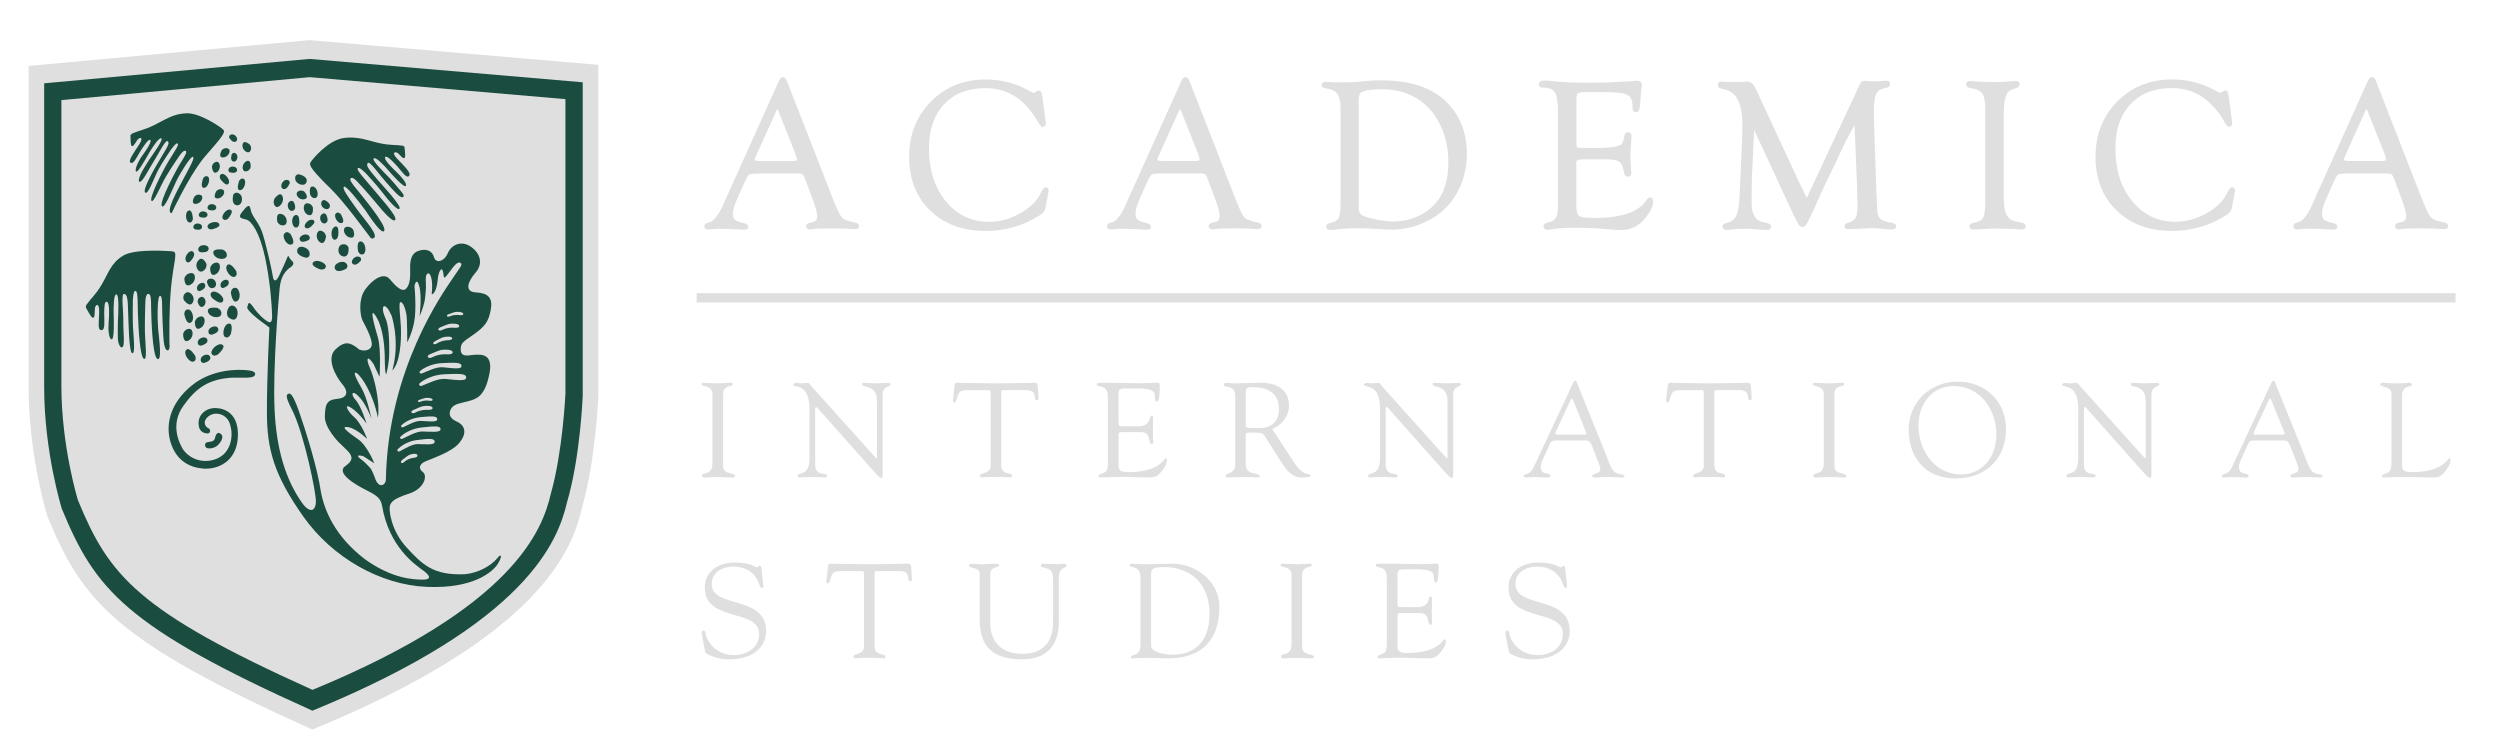 <?xml version="1.0" encoding="UTF-8"?><svg id="a" xmlns="http://www.w3.org/2000/svg" viewBox="0 0 463 139"><defs><style>.b{fill:#dfdfdf;}.c{fill:#1a4c3f;}</style></defs><path class="b" d="M8.78,95.63s-3.48-11.12-3.48-23.92V12.21L57.28,7.43l53.52,4.58v61.38s-.41,11.57-3.07,20.86c-1.75,7.54-7.69,23.57-49.89,40.86C21.11,118.64,15.26,111.28,8.78,95.63"/><path class="c" d="M11.47,94.3s-3.29-10.52-3.29-22.61V15.43l49.14-4.52,50.6,4.33v58.03s-.43,11.33-2.9,19.72c-1.66,7.13-7.27,22.28-47.16,38.63-34.73-15.58-40.26-22.53-46.38-37.33"/><path class="b" d="M14.45,92.68s-3.08-9.88-3.08-21.26V18.54l45.99-4.25,47.36,4.07v54.55s-.49,10.75-2.71,18.54c-1.55,6.7-6.8,20.95-44.14,36.31-32.51-14.64-37.69-21.18-43.42-35.09"/><path class="c" d="M69.49,88.63c-.39-1.11-.81-1.83-.81-1.83,0,0-1.04-1.16-1.61-1.59-1.22-.81-.82-1.04,.23-.71,.76,.5,2.02,1.3,2.02,1.3,0,0-1.27-3.26-3.01-4.46-1.74-1.2-3.83-2.75-1.35-2.12,1.55,.59,3.04,2.08,3.04,2.08,0,0-1.07-2.91-2.38-4.03-1.31-1.12-2.07-2.75-.46-1.67,1.58,1.11,2.73,2.87,2.73,2.87,0,0-.99-3.29-2.06-4.43-1.07-1.14-.55-2.33,1.41,.37,1.09,1.67,1.56,3.18,1.56,3.18,0,0-.77-3.85-1.82-5.67-1.05-1.82-1.77-3.3-.87-2.8,.88,.68,2.97,3.71,3.88,8.25,.44-3.11-.73-7.55-1.49-9.24-.77-1.69-.5-2.52,.71-.67,.62,1.41,1.09,2.32,1.09,2.32,0,0,.32-5.12-.32-7.3-.58-1.98-1.72-6.01-.37-3.93,.14,.21,.33,.63,.52,.97,.12,.34,.34,.92,.44,1.28,.59,2.13,.71,4.28,.7,6.19,0,2.23,.26,2.34,.26,2.34,0,0,.57-2,.56-4.11,0-2.1-.02-4.88-.78-6.49-.6-1.26-.54-2.65,.35-1.74,.25,.25,.48,.65,.87,1.48,.56,1.82,1.33,5.81,.12,10.13,1.39-1.28,1.74-5.36,1.59-8.17-.13-2.56-.69-5.64,.44-4.06,.11,.16,.38,.82,.57,1.75,.19,.94,.17,5.28,.17,5.28,0,0,1.19-2.15,1.43-4.82,.23-2.67-.09-5.59-.09-5.59,0,0,.39-1.98,.94,.21,.45,2.03,0,5.36,0,5.36,0,0,.55-1.16,.88-2.53,.19-.79,.23-1.83,.28-2.29,.13-1.25-.31-2.94,.45-3.11,.39-.06,.94,1.1,.64,3.87,.67,0,1.08-1.86,1.14-2.9,.06-1.04,.85-3.05,1.1-.4,.03,.48,.41,.06,1.16-.97,.75-1.02,1.43-1.88,1.93-1.54,.5,.34-.04,.73-1.6,3.09-1.56,2.36-11.84,16.58-12.21,36.98,0,1.13-1.32,1.8-1.99-.13m16.31-30.54c.07,.25-.21,.36-.96,.24-.47-.04-1.15,.08-1.45,.23-.3,.15-.59,.1-.61-.04,0,0-.11-.22,.46-.39,.58-.17,.96-.39,1.46-.38,.5,0,1.02,.09,1.1,.34m-3.7,6.68c.77-.05,1.57,.01,1.72,.37,.14,.36-.28,.56-1.44,.47-.72-.02-1.76,.24-2.19,.5-.43,.26-.88,.22-.95,0,0,0-.19-.31,.67-.62,.86-.32,1.42-.68,2.19-.72m-.34-4.24c.73-.26,1.2-.56,1.85-.59,.65-.02,1.32,.05,1.43,.36,.11,.32-.25,.48-1.21,.38-.6-.03-1.48,.17-1.84,.39-.37,.22-.75,.17-.79-.01,0,0-.16-.27,.57-.53m.6,1.87c.6-.09,1.22-.1,1.36,.17,.14,.27-.18,.45-1.08,.46-.56,.04-1.34,.31-1.66,.54-.32,.23-.67,.23-.73,.07,0,0-.17-.22,.47-.53,.64-.3,1.05-.63,1.64-.72m3.11,5.42c0,.48-.94,.46-2.03,.35-.46-.04-.95-.1-1.42-.14-1.22-.11-2.84,.73-3.76,1.09-.23,.09-.43,.13-.53-.07-.1-.2,.03-.28,.23-.45,.58-.47,2.07-1.26,3.85-1.34,2.6-.12,3.67-.14,3.66,.56m.87,2.13c0,.54-1.05,.51-2.27,.4-.52-.05-1.07-.12-1.59-.16-1.37-.12-3.19,.82-4.22,1.22-.26,.1-.48,.14-.6-.08-.12-.22,.04-.32,.26-.5,.65-.53,2.32-1.41,4.31-1.5,2.92-.14,4.12-.16,4.1,.63m-8.54,7.31c2.25-.2,3.17-.26,3.19,.38,.01,.62-1.63,.38-2.98,.31-1.06-.05-2.44,.76-3.22,1.12-.2,.09-.37,.13-.47-.04-.1-.17,.02-.26,.19-.41,.49-.45,1.75-1.21,3.29-1.35m.03-3.28c.52-.14,.86-.33,1.31-.31,.45,.01,.92,.09,.98,.31,.06,.21-.19,.31-.86,.2-.42-.05-1.04,.05-1.3,.18-.27,.13-.52,.09-.55-.04,0,0-.1-.19,.42-.33m.8,1.18c.66-.05,1.34,0,1.47,.3,.13,.31-.23,.48-1.22,.42-.61,0-1.49,.23-1.86,.46-.36,.23-.75,.2-.81,.02,0,0-.17-.26,.56-.54,.73-.28,1.19-.6,1.85-.65m-.37,4.72c-1.19-.02-2.71,.9-3.59,1.3-.22,.1-.41,.15-.52-.03-.12-.19,.01-.28,.2-.45,.53-.49,1.93-1.36,3.66-1.55,2.53-.28,3.56-.37,3.6,.31,.03,.67-1.82,.46-3.34,.42m-.82,2.33c-1.1-.03-2.51,.89-3.32,1.3-.2,.1-.38,.15-.49-.04-.11-.18,.01-.28,.18-.45,.5-.49,1.79-1.36,3.38-1.55,2.34-.29,3.29-.37,3.32,.31,.03,.67-1.68,.46-3.09,.43m-1.06,2.58c-.49,.08-1.17,.42-1.44,.7-.27,.28-.58,.3-.64,.13,0,0-.16-.23,.39-.61,.55-.38,.89-.75,1.41-.89,.52-.14,1.07-.19,1.21,.1,.13,.29-.13,.51-.93,.58m15.76,18.54c-1.28,1.52-3.65,2.76-6.01,2.97-5.94,.27-7.94-1.86-10.83-4.99-2.89-3.13-3.29-7-3.06-7.7,.23-.7,.7-1.32,3.54-2.23,2.84-.91,3.46-3.32,2.58-3.98-.88-.66-.74-1.51,.56-2.04,1.3-.53,4.74-1.74,6.02-3.21,1.94-2.2,.94-3.59-.38-4.15-1.32-.57-1.51-1.49-.96-2.4,.55-.91,1.95-.99,3.22-1.36,1.27-.37,2.89-.7,3.74-4.57,1.11-4.48-1.69-4.01-2.57-4.01-.87,0-2.52,.64-2.63-.82-.11-1.46,.6-1.64,2.48-3,1.88-1.36,2.65-2.19,3.07-4.48s-.49-3.12-2.75-3.25c-2.26-.12-1.38-2.11-.15-3.55,1.55-1.68,1.03-3.66-.78-4.91-1.8-1.24-3.63-.34-4.28,1.21-.65,1.55-2.22,1.96-2.55,.72-.34-1.24-1.55-1.69-3.03-1.1-1.48,.59-1.41,2.51-1.38,3.61,.03,1.1,0,2.56-.74,3.32-.74,.76-1.91-.41-3.05-1.76-1.14-1.35-3.21,.08-4.54,1.93-1.33,1.85-.88,4.63-.62,5.4,.26,.76,1.42,2.44,1.81,4.31,.4,1.88-2.15,1.87-2.69,1.07-1.25-.89-2.23-1.39-4.02,.32-1.79,1.71,.15,5.1,1.27,6.41,1.12,1.31,1.11,2.55-.93,2.74-2.04,.18-2.22,1.12-2.29,3.25-.07,2.12,2.56,4.77,2.56,4.77,0,0,.5,.45,1.65,1.61,1.16,1.16,.82,1.93-.33,2.75-2.07,1.35,2.03,3.65,3.92,4.59,1.89,.95,2.57,1.5,2.8,2.86,1.3,7.6,6.09,10.86,7.63,11.97,1.54,1.11,1.34,1.72-.21,1.68-1.55-.05-5.37-.07-10.52-3.72-5.67-4.31-7.61-9.15-8.25-12.63-.56-4.09-2.87-11.51-4.05-14.83-1.18-3.33-1.65-3.47-2.08-3.18-.43,.29-.07,1.2,1.08,3.49,1.98,4.3,4.17,14.58,4.14,16.41-.03,1.83-1.18,2.27-2.67,.09-2.87-4.14-4.68-9.69-4.99-17.32-.33-7.6,.77-20.55,.96-22.37,.19-1.82,.81-2.83,1.68-3.56,.99-.62,1.04-1.06,.51-1.49-.53-.44-.52-1.21-.76-.62-.24,.59-.87,2.05-1.53,3.41-.66,1.37-1.07,.98-1.17,.18-.1-.81-1.33-6.37-2.01-8.27-.68-1.9-1.86-2.82-2.1-4.09-.18-1.19-.68-.74-1.59,.41-.92,1.15-.05,1.19,.82,1.42,.87,.22,2.44,2.31,3.44,7,1,4.7,1.25,9.05,1.3,10.7,.05,1.66-.44,1.54-1.47,.71-1.04-.83-1.77-1.86-1.77-1.86,0,0-.6-.96-.95-1.11-.27-.11-.29,.56-.4,.72-.29,.43,1.82,2.18,2.66,2.76,.84,.58,1.43,1.08,1.43,1.08,0,0-.47,8.81-.46,15.72,0,6.92,1.39,11.67,6.74,19.26,5.36,7.6,14.25,12.66,22.87,13.03,8.7,.38,12.26-2.85,13.13-4.23,.94-1.49,.65-2.06-.07-1.08"/><path class="c" d="M44.82,68.52s-5.27-.44-9.32,2.88c-4.05,3.32-4.92,7.35-3.87,10.62,1.05,3.28,3.44,4.55,5.99,4.76,2.55,.21,6.11-1.16,6.42-5.66,.31-4.5-2.38-5.51-4.12-5.55-1.74-.03-3.18,1.17-3.15,2.85,.03,1.67,1.15,1.83,1.69,1.85,.54,.02,.6-.78,.15-.95-.45-.17-1.31-1.15,0-2.22,1.01-.82,2.65-.6,3.52,.53,.87,1.14,1.27,4.2-.4,6.18-1.67,1.98-5.66,2.35-7.8-.52-.79-1.31-2.42-4.65,0-8.09,2.43-3.44,4.7-4.9,8.75-5.24,2.28-.11,4.37,.26,4.56-.59,.19-.85-1.69-.79-2.44-.87"/><path class="c" d="M31.8,39.46s.58-1.22,.68-1.41c.65-1.26,3.21-6.48,5.63-9.24,2.77-3.16,3.65-4.24,3.31-4.71-.34-.47-4.32-3.18-6.83-3.12-2.51,.06-4.03,1.21-6.04,2.19-1.9,.93-2.7,.95-4.14,1.59l-.25,.29c.01,1.66,.16,1.9,.16,1.9,0,0,.19,.19,.32,.07,.26-.21,.58-.81,.82-1.13,.37-.49,1.26-.6,.33,.85-.93,1.45-2.15,3.06-1.6,3.39,.55,.33,1.08-.93,1.76-2.04,.68-1.12,1.62-2.48,1.91-2.15,.28,.33-.86,2.01-1.55,2.95-.69,.94-1.44,2.59-1.1,2.88,.34,.29,1.91-2.6,2.49-3.59,.58-.99,1.79-2.79,2.19-2.56,.4,.23-1.31,2.58-2.24,3.94-.43,.63-.89,1.46-1.26,2.06-.43,.7-.87,1.89-.59,2.04,.52,.28,1.69-2.23,2.64-3.71,.95-1.49,2.21-4.11,2.6-3.81,.39,.29,.18,.76-1.18,2.99-.83,1.36-3.6,6.01-2.97,6.53,.53,.52,1.67-2.81,2.45-4.25,.78-1.44,2.27-3.62,2.27-3.62,0,0,.97-1.38,1.26-1.23,.26,.14-.05,.67-.49,1.41-.32,.53-.7,1.11-1.15,1.86-1.33,2.2-3.57,6.8-3.19,7.35,.39,.55,1.6-2.62,2.71-4.5,1.11-1.88,2.6-3.99,2.6-3.99,0,0,.65-.93,1.01-.76,.36,.18-.04,.86-.9,2.22-.86,1.36-3.94,7.17-3.5,7.99,.44,.82,1.95-3.06,2.68-4.57,.73-1.52,2.73-4.75,3.1-4.52,.37,.23-.54,1.76-1.69,3.94-1.14,2.18-3.55,6.43-2.24,6.49"/><path class="c" d="M40.81,33.16s-.36-.73,.24-.94c.6-.21,1.73,1.15,1.27,1.79-.46,.64-1.51-.85-1.51-.85"/><path class="c" d="M42.22,40.51s-.63,.52-.97-.02c-.34-.54,.73-1.94,1.45-1.64,.73,.3-.48,1.66-.48,1.66"/><path class="c" d="M39.2,42.48s-.81,.04-.76-.6c.05-.64,1.75-1.11,2.15-.43,.4,.68-1.39,1.03-1.39,1.03"/><path class="c" d="M36.05,42.45s-.48-.28-.1-.79c.38-.51,1.61-.27,1.46,.45-.15,.72-1.36,.34-1.36,.34"/><path class="c" d="M38.68,38.87s-.48-.28-.1-.79c.38-.51,1.61-.27,1.46,.45-.15,.72-1.36,.34-1.36,.34"/><path class="c" d="M42.46,25.55s-.19-.53,.44-.66c.62-.14,1.39,.84,.82,1.29-.58,.45-1.25-.63-1.25-.63"/><path class="c" d="M42.95,28.53s.31-.46,.79-.05c.48,.41,.17,1.62-.54,1.43-.7-.19-.26-1.38-.26-1.38"/><path class="c" d="M37.61,33.06s.4-.71,.91-.33c.51,.38,.03,2.07-.76,2.06-.79-.02-.15-1.73-.15-1.73"/><path class="c" d="M36.02,36.39s.51-.56,1.18-.26c.66,.3,.03,1.64-.98,1.63-1.02-.01-.19-1.37-.19-1.37"/><path class="c" d="M40.07,35.38s.51-.56,1.18-.26c.66,.3,.03,1.64-.98,1.63-1.02-.01-.19-1.37-.19-1.37"/><path class="c" d="M41.08,27.79s.52-.57,1.18-.26c.66,.3,.03,1.64-.98,1.63-1.01-.02-.19-1.37-.19-1.37"/><path class="c" d="M46.3,26.82s.45,.62,.02,1.2c-.43,.59-1.62-.31-1.39-1.29,.22-.99,1.38,.09,1.38,.09"/><path class="c" d="M46.42,31.01s-.23,.73-.96,.73c-.73,0-.72-1.48,.2-1.89,.93-.41,.75,1.16,.75,1.16"/><path class="c" d="M42.54,31.91s-.48-.28-.1-.79c.38-.51,1.61-.27,1.46,.45-.15,.71-1.36,.34-1.36,.34"/><path class="c" d="M37.06,40.21s-.48-.28-.1-.79c.38-.51,1.61-.27,1.46,.45-.15,.71-1.36,.34-1.36,.34"/><path class="c" d="M35.72,40.54s-.1,.81-.72,.65c-.62-.16-.81-1.91-.07-2.19,.74-.28,.79,1.54,.79,1.54"/><path class="c" d="M39.25,30.86s.1-.75,.81-.89c.71-.13,.97,1.33,.13,1.9-.84,.57-.94-1.01-.94-1.01"/><path class="c" d="M43.22,36.03s.39-.69,1.17-.12c.78,.56,.46,2.32-.61,2.09-1.07-.23-.56-1.97-.56-1.97"/><path class="c" d="M44.29,33.5s.4-.71,.91-.33c.51,.38,.03,2.07-.76,2.05-.79-.02-.15-1.72-.15-1.72"/><path class="c" d="M31.39,63.94c-.03-1.66-.09-6.53,.28-10.64,.47-4.79,1.24-6.44,.48-6.7-.19-.07-.37-.06-1.14-.11-.39-.03-.83-.05-1.31-.06-.48-.01-.99-.02-1.5-.01-2.09,.03-4.26,.24-5.4,.93-2.28,1.38-2.75,3.31-3.97,5.36-1.14,1.93-1.86,2.37-2.86,3.79l-.08,.43c.9,1.72,1.2,1.88,1.19,1.88,0,0,.28,.09,.35-.09,.13-.35,.09-1.14,.14-1.59,.07-.7,.84-1.29,.8,.7-.04,1.98-.34,3.28,.4,3.31,.74,.03,.54-1.53,.53-3.04,0-1.5,.08-2.38,.54-2.19,.47,.19,.4,2.5,.28,3.82-.11,1.32,.03,3.01,.54,3.12,.52,.1,.44-3.27,.39-4.58-.03-1.31-.02-3.77,.5-3.75,.53,.02,.39,3.29,.28,5.15-.04,.86,0,1.95-.01,2.76-.02,.95,.35,1.91,.72,1.91,.69,0,.27-2.71,.3-4.7,.04-2-.44-5.29,.13-5.21,.57,.09,.7,.67,.77,3.61,.07,1.79,.15,7.21,.74,7.38,.62,.15,.26-2.97,.15-4.83-.09-1.86-.02-4.82-.03-4.82,0,0,.04-1.89,.44-1.89,.35,0,.4,.69,.45,1.66,.03,.7,.03,1.48,.05,2.46,.09,2.88,.4,8.1,1.1,8.45,.71,.33,.22-2.91,.19-5.37-.02-2.47,.11-5.36,.1-5.36,0,0,.04-1.27,.53-1.29,.48-.02,.53,.87,.53,2.68,.03,1.79,.23,8.74,1.13,9.35,.93,.57,.35-3.64,.17-5.53-.16-1.9-.18-6.17,.35-6.15,.54,.03,.31,2.09,.47,4.87,.17,2.77,.1,5.05,.93,5.25,0,0,.38,.03,.38-.94"/><path class="c" d="M39.24,55.14s-.61-.75,.09-1.09c.71-.34,2.41,.96,1.95,1.76-.45,.8-2.04-.67-2.05-.67"/><path class="c" d="M42.74,61.88s-.39,.89-1.04,.54c-.65-.34-.28-2.37,.67-2.49,.47-.06,.57,.43,.54,.93-.03,.51-.17,1.03-.17,1.03"/><path class="c" d="M40.31,65.68s-.82,.5-1.12-.18c-.31-.67,1.2-2.12,1.99-1.66,.78,.46-.87,1.84-.87,1.84"/><path class="c" d="M37.73,67.23s-.65,0-.55-.74c.1-.73,1.5-1.18,1.75-.38,.25,.81-1.2,1.12-1.2,1.12"/><path class="c" d="M39.15,61.99s-.66,0-.54-.73c.12-.73,1.56-1.19,1.8-.39,.24,.8-1.25,1.12-1.25,1.12"/><path class="c" d="M35.13,48.52s-.6,.36-.77-.44c-.08-.4,.16-.92,.48-1.25,.33-.33,.73-.46,.99-.12,.52,.69-.7,1.8-.7,1.8"/><path class="c" d="M38.32,52.15s.07-.64,.9-.53c.83,.11,1.17,1.49,.24,1.72-.93,.24-1.14-1.19-1.14-1.19"/><path class="c" d="M34.13,58.15s0-.92,.77-.84c.78,.08,1.25,2.02,.41,2.44-.84,.43-1.18-1.61-1.18-1.61"/><path class="c" d="M33.92,61.82s.2-.84,1.07-.92c.87-.08,.97,1.61-.08,2.17-1.06,.56-.99-1.25-.99-1.25"/><path class="c" d="M36.1,59.54s.23-.85,1.13-.94,.95,1.61-.15,2.18c-1.09,.57-.98-1.24-.98-1.24"/><path class="c" d="M34.15,51.52s.22-.85,1.2-.95c.98-.1,1.07,1.59-.1,2.17-1.16,.58-1.1-1.22-1.1-1.23"/><path class="c" d="M41.26,46.24s.9,.33,.73,1.17c-.16,.84-2.09,.7-2.45-.41-.17-.56,.26-.75,.73-.8,.47-.05,.98,.03,.98,.03"/><path class="c" d="M38.24,48.91s.14,.86-.69,1.31c-.82,.45-1.67-1-.83-1.98,.84-.98,1.52,.66,1.52,.66"/><path class="c" d="M36.94,53.92s-.55,.01-.45-.71c.1-.72,1.33-1.23,1.51-.44,.19,.79-1.06,1.15-1.06,1.15"/><path class="c" d="M37.18,64.02s-.65,0-.55-.73c.11-.73,1.52-1.18,1.77-.38,.25,.8-1.22,1.11-1.22,1.11"/><path class="c" d="M36.16,65.92s.35,.87-.37,1.06c-.72,.19-1.92-1.47-1.32-2.16,.6-.7,1.69,1.1,1.69,1.1"/><path class="c" d="M34.05,55.58s-.37-.79,.34-1.34c.72-.54,1.9,.73,1.31,1.78-.58,1.04-1.65-.45-1.65-.45"/><path class="c" d="M42.23,58.69s-.49-.77,.12-1.72c.3-.47,.8-.47,1.17-.16,.19,.15,.34,.38,.42,.67,.08,.29,.09,.63,0,1-.39,1.48-1.71,.21-1.71,.21"/><path class="c" d="M42.76,54.18s.06-.94,.85-.88c.79,.05,1.15,2.03,.26,2.49-.89,.46-1.11-1.61-1.11-1.61"/><path class="c" d="M69.01,44.17h-.13l-.24-.12c-.98-1.26-4.81-6.59-7.47-9.19-1.56-1.5-2.51-2.54-3.09-3.26-.28-.36-.47-.65-.57-.88l-.09-.31,.03-.24c.13-.29,.98-1.34,2.1-2.36,.57-.51,1.21-1.01,1.88-1.41,.34-.2,.68-.38,1.03-.51,.17-.07,.35-.13,.52-.18l.26-.07,.25-.05c.67-.11,1.29-.13,1.88-.11,.59,.03,1.14,.11,1.68,.22,1.07,.22,2.08,.56,3.18,.8,2.08,.46,2.89,.27,4.4,.49l.28,.2c.19,1.58,.11,1.93,.1,1.92,0,0-.15,.25-.3,.18-.29-.13-.7-.66-.98-.9-.43-.37-1.36-.26-.2,.97,.58,.62,1.25,1.27,1.73,1.85,.24,.29,.42,.56,.52,.79l.06,.17,.02,.15-.08,.25c-.47,.56-1.29-.72-2.17-1.73-.88-1.01-2.05-2.15-2.29-1.72-.24,.42,1.2,1.88,2.09,2.72,.87,.83,2.03,2.12,1.75,2.59-.28,.44-2.54-2.05-3.29-2.94-.78-.92-2.29-2.5-2.66-2.15-.38,.35,1.74,2.4,2.97,3.67,.56,.58,1.22,1.4,1.74,2.01,.61,.7,1.02,1.16,.77,1.43-.47,.5-1.97-1.35-3.23-2.76-1.29-1.44-2.98-3.93-3.34-3.5-.35,.42-.08,.86,1.71,2.98,1.06,1.24,4.48,4.86,4.18,5.46-.34,.54-2.1-1.55-3.2-3-1.12-1.47-3.02-3.49-3.01-3.48,0,0-1.21-1.27-1.49-1.03-.25,.21,.15,.72,.72,1.43,.41,.51,.91,1.06,1.51,1.78,1.73,2.1,4.97,5.58,4.68,6.34-.31,.74-2.11-1.3-3.66-3.19-1.56-1.9-3.43-3.89-3.43-3.89,0,0-.81-.88-1.15-.6-.34,.28,.15,.95,1.26,2.28,1.04,1.29,5.25,6.35,4.95,7.4-.33,1.03-2.45-2.13-3.51-3.69-1.1-1.57-3.66-4.75-3.99-4.4-.35,.35,.75,1.85,2.34,4.07,1.58,2.22,4.47,5.21,2.99,5.52"/><path class="c" d="M58.18,41.32s.26-.6-.47-.63c-.73-.04-1.73,1.17-1.07,1.54,.66,.37,1.54-.9,1.54-.91"/><path class="c" d="M59.35,49.9s.92,.15,1-.53c.08-.68-1.73-1.47-2.35-.79-.62,.68,1.34,1.32,1.35,1.32"/><path class="c" d="M64.55,45.85s-.26-.8-1.19-.58c-.94,.21-.97,2,.21,2.22,1.16,.21,.98-1.64,.98-1.63"/><path class="c" d="M66.83,48.25s.26-.56-.43-.73c-.69-.18-1.66,.88-1.04,1.38,.31,.24,.68,.08,.97-.14,.29-.22,.51-.51,.51-.51"/><path class="c" d="M64.11,49.77s.6-.55-.11-1.1c-.71-.55-2.4,.24-1.95,1.14,.45,.9,2.07-.04,2.07-.04"/><path class="c" d="M53.66,33.93s.1-.63-.61-.62c-.71,0-1.37,1.31-.65,1.66,.72,.35,1.26-1.04,1.26-1.04"/><path class="c" d="M54.35,37.35s-.43-.44-.89,.16c-.47,.6,.11,1.88,.87,1.47,.75-.42,.03-1.63,.03-1.63"/><path class="c" d="M63.11,39.65s-.52-.57-.94-.09c-.42,.49,.37,1.95,1.12,1.74,.75-.21-.19-1.65-.19-1.65"/><path class="c" d="M65.42,42.55s-.46-.72-1.29-.52c-.83,.2-.41,1.78,.76,1.97,1.16,.19,.52-1.45,.53-1.45"/><path class="c" d="M60.38,43.8s-.08-.85-.92-1.06c-.84-.21-1.19,1.39-.23,2.1,.96,.71,1.14-1.04,1.15-1.04"/><path class="c" d="M56.35,35.47s-.61-.44-1.21,.03c-.61,.46,.25,1.66,1.26,1.39,1.01-.27-.05-1.41-.05-1.41"/><path class="c" d="M50.81,36.83s-.09,.21-.12,.48v.22l.04,.23c.04,.16,.13,.31,.27,.45,.58,.55,1.76-.79,1.32-1.85-.42-1.07-1.51,.47-1.52,.47"/><path class="c" d="M51.4,41.15s.39,.76,1.22,.56c.83-.21,.55-1.88-.57-2.09-.56-.11-.72,.27-.75,.69-.02,.41,.09,.85,.09,.85"/><path class="c" d="M55.31,40.15s-.33-.68-.9-.12c-.58,.56-.28,2.31,.54,2.09,.82-.23,.36-1.97,.36-1.97"/><path class="c" d="M62.6,42.27s-.28-.7-.87-.07c-.59,.63-.38,2.47,.42,2.17,.8-.31,.45-2.1,.45-2.1"/><path class="c" d="M66.33,46.57s.33,.82,.98,.49c.65-.33,.4-2.25-.49-2.35-.9-.09-.49,1.87-.49,1.86"/><path class="c" d="M57.94,38.41s-.27-.81-1.1-.76c-.82,.05-.82,1.76,.25,2.15,1.07,.39,.85-1.39,.85-1.39"/><path class="c" d="M56.74,47.74s.82-.06,.57-1.03c-.26-.98-2.1-1.49-2.27-.38-.17,1.11,1.7,1.4,1.7,1.41"/><path class="c" d="M53.79,43.33s-.6-.68-1.11-.1c-.52,.58,.39,2.31,1.3,2.05,.89-.25-.2-1.95-.19-1.95"/><path class="c" d="M37.99,82.3c.1-.76,1.55-.13,1.8-1.11,.25-.98,.59-1.3,1.18-.76,.59,.54-.17,1.65-.8,2.16-.62,.51-2.33,.82-2.18-.29"/><path class="c" d="M40.25,57.03s.9,.33,.73,1.17c-.16,.84-2.09,.7-2.45-.41-.17-.56,.26-.75,.73-.8,.48-.05,.99,.03,.99,.03"/><path class="c" d="M36.6,55.9s-.05-.7,.63-.9c.7-.2,1.22,1.08,.48,1.7-.73,.62-1.11-.8-1.11-.8"/><path class="c" d="M41.3,53.35s-.55,.01-.45-.71c.1-.72,1.33-1.23,1.51-.44,.18,.79-1.06,1.15-1.06,1.15"/><path class="c" d="M38.93,49.57s.23-.85,1.13-.94c.9-.09,.95,1.61-.15,2.18-1.09,.57-.98-1.24-.98-1.24"/><path class="c" d="M37.08,46.7s-.62-.24-.25-.88c.36-.63,1.88-.55,1.81,.28-.07,.83-1.57,.6-1.57,.59"/><path class="c" d="M43.75,50.22s.35,.87-.37,1.06c-.72,.19-1.91-1.47-1.32-2.16,.6-.7,1.69,1.1,1.69,1.1"/><path class="c" d="M60.12,37.06s-.6-.12-.64,.64c-.04,.76,1.16,1.48,1.55,.71,.39-.77-.9-1.35-.9-1.35"/><path class="c" d="M55.27,32.27s-.77,.05-.58,.98c.18,.94,1.87,1.44,2.1,.38,.23-1.06-1.52-1.36-1.52-1.36"/><path class="c" d="M57.19,44.44s.47-.43-.09-.87c-.56-.44-1.9,.18-1.55,.9,.36,.71,1.63-.03,1.63-.03"/><path class="c" d="M57.46,36.09s.32,.76,.99,.56c.67-.21,.44-1.88-.46-2.09-.46-.11-.59,.28-.61,.69-.02,.41,.08,.85,.08,.85"/><path class="c" d="M60.36,39.68s-.43-.44-.9,.16c-.47,.6,.11,1.88,.87,1.47,.76-.42,.03-1.63,.03-1.63"/><path class="b" d="M147.63,28.75l-3.06-7.71-.15-.41c-.16-.41-.32-.63-.51-.64-.09-.01-.2,.11-.31,.37l-3.8,8.44c-.17,.36-.25,.6-.25,.72,0,.34,.3,.5,.9,.5l.53,.02h5.88c.65,0,.97-.16,.97-.49,0-.09-.03-.24-.1-.45l-.1-.35Zm-.23,3.14h-7.05c-.96,0-1.56,.08-1.79,.23-.23,.16-.55,.68-.93,1.56l-1.28,2.87c-.58,1.31-.87,2.29-.87,2.93s.15,1.06,.46,1.33c.31,.27,.91,.51,1.8,.7,.39,.08,.59,.23,.6,.46,.01,.21-.17,.32-.54,.32-.14,0-.36,0-.66-.02l-1.87-.11c-.62-.03-1.34-.04-2.16-.04-.37,0-.67,0-.87,.03-.66,.07-1.02,.11-1.09,.11-.35,0-.53-.12-.53-.36,0-.21,.11-.35,.33-.42l.72-.22c.26-.08,.61-.39,1.05-.94,.44-.55,.81-1.13,1.09-1.73l.57-1.28,10.01-22.24c.17-.39,.36-.58,.57-.58s.38,.19,.53,.57l8.38,21.46,.43,1.05c.61,1.57,1.12,2.55,1.52,2.94,.4,.38,1.22,.69,2.45,.91,.4,.08,.6,.24,.58,.48-.01,.22-.2,.32-.55,.32-.12,0-.36-.01-.74-.04-.68-.06-1.88-.1-3.6-.1s-2.93,.04-3.39,.12c-.27,.05-.47,.08-.6,.08-.34,0-.51-.13-.51-.4,0-.2,.16-.34,.49-.4l.6-.14c.65-.13,.97-.57,.97-1.33,0-.69-.4-2.06-1.19-4.12l-.97-2.58c-.27-.72-.49-1.13-.64-1.24-.16-.11-.6-.17-1.33-.17"/><path class="b" d="M147.63,28.75l.2-.08-3.06-7.71-.15-.41c-.08-.22-.17-.39-.27-.53-.1-.13-.24-.24-.42-.25v.22l.02-.21h-.05l-.31,.17-.19,.32-3.8,8.44c-.17,.37-.27,.6-.27,.81,0,.23,.13,.46,.33,.57,.2,.11,.46,.15,.78,.15v0l.52,.02h5.89c.34,0,.61-.04,.83-.15,.22-.1,.37-.32,.36-.56,0-.14-.04-.29-.11-.51l-.21,.07,.21-.06-.1-.35h0v-.02l-.2,.08-.21,.06,.1,.35h0c.06,.2,.09,.35,.09,.39l-.12,.17c-.11,.06-.33,.1-.63,.1h-5.87l-.53-.02h0c-.28,0-.47-.04-.57-.1l-.11-.19s.07-.28,.23-.63l3.8-8.44,.13-.23,.02-.02-.05-.08v.09h.05l-.05-.09v-.04l-.02,.13h.02v-.13l-.02,.13h.02l.11,.09c.06,.08,.14,.22,.21,.41l.15,.41,3.06,7.71,.2-.08-.21,.06,.21-.06Zm-.23,3.14v-.22h-7.05c-.98,0-1.57,.06-1.91,.27-.32,.23-.61,.76-1.01,1.65l-1.28,2.87c-.58,1.33-.88,2.32-.88,3.02,0,.64,.16,1.16,.53,1.49,.36,.32,.99,.55,1.9,.75h0c.18,.03,.29,.08,.36,.13l.07,.12h0l-.02,.05s-.14,.05-.3,.05c-.14,0-.35,0-.65-.02l-1.86-.11h0c-.63-.03-1.35-.04-2.17-.04-.38,0-.67,0-.89,.03h0c-.65,.07-1.04,.11-1.07,.11l-.27-.05-.04-.09c.01-.13,.02-.15,.18-.21l.72-.21c.35-.12,.7-.46,1.16-1.02,.45-.56,.83-1.15,1.12-1.77h0l.57-1.29,10.01-22.24c.08-.18,.16-.31,.22-.38l.14-.08,.13,.07c.06,.06,.13,.18,.19,.36l8.38,21.46,.43,1.06c.62,1.58,1.11,2.57,1.57,3.01,.47,.44,1.31,.74,2.57,.96l.04-.21-.04,.21c.18,.03,.29,.08,.35,.13l.06,.11h0l.22,.02h-.22l-.04,.06-.29,.05c-.1,0-.35-.01-.72-.04v0c-.69-.07-1.89-.1-3.62-.1s-2.93,.04-3.43,.12h0c-.27,.05-.46,.08-.56,.08l-.25-.05-.04-.13,.04-.08,.27-.1,.61-.14-.05-.21,.04,.21c.74-.13,1.17-.73,1.15-1.54,0-.76-.41-2.13-1.2-4.2l-.97-2.57c-.29-.73-.47-1.14-.72-1.34-.14-.1-.31-.13-.55-.16-.24-.03-.53-.04-.9-.04v.43c.36,0,.64,.01,.85,.04,.2,.02,.34,.07,.35,.08,.06,.02,.31,.44,.56,1.14l.97,2.58c.79,2.05,1.18,3.42,1.18,4.04-.02,.7-.24,.99-.8,1.11h0l-.6,.14,.05,.21-.04-.21c-.18,.04-.34,.09-.46,.19-.13,.1-.2,.26-.2,.42,0,.18,.06,.36,.21,.47,.14,.11,.32,.15,.51,.15,.16,0,.36-.03,.64-.08l-.04-.21,.04,.21c.42-.07,1.55-.11,3.35-.11s2.92,.03,3.58,.1h0c.38,.03,.62,.04,.76,.04,.2,0,.36-.03,.51-.11,.15-.08,.25-.25,.25-.41h0v-.04c0-.18-.09-.35-.23-.46-.14-.11-.32-.17-.53-.21h0c-1.22-.21-2.01-.53-2.34-.85-.35-.32-.87-1.3-1.47-2.86l-.43-1.06-8.37-21.45c-.08-.2-.17-.37-.28-.49-.11-.13-.27-.21-.45-.21-.18,0-.33,.09-.45,.21-.12,.13-.22,.29-.31,.5l-10.01,22.24-.57,1.29,.2,.09-.2-.09c-.28,.58-.63,1.14-1.06,1.68-.43,.54-.78,.83-.95,.87l-.72,.22c-.29,.07-.5,.33-.49,.63,0,.17,.08,.35,.22,.45,.15,.1,.32,.13,.52,.13,.1,0,.44-.04,1.11-.11l-.02-.22,.02,.22c.2-.02,.48-.03,.85-.03,.81,0,1.53,.01,2.15,.04v0l1.86,.11c.3,.01,.52,.02,.67,.02,.2,0,.37-.02,.51-.1,.15-.07,.25-.25,.25-.41v-.03c0-.18-.11-.34-.25-.45-.14-.11-.32-.17-.53-.21l-.04,.21,.05-.21c-.88-.19-1.46-.43-1.7-.65-.24-.22-.38-.59-.38-1.17,0-.57,.27-1.54,.85-2.84l1.28-2.87c.38-.87,.71-1.39,.86-1.47,.13-.1,.73-.2,1.67-.2h7.05v-.22Z"/><path class="b" d="M192.8,17.73l.62,4.67,.06,.49-.06,.2-.29,.2c-.15,.01-.39-.26-.7-.82-2.43-4.25-5.72-6.37-9.88-6.37-3.32,0-5.93,1.02-7.84,3.05-1.91,2.03-2.87,4.82-2.87,8.34,0,4.06,1.06,7.37,3.19,9.95,2.12,2.57,4.86,3.86,8.2,3.86,1.95,0,3.87-.52,5.75-1.56,1.89-1.04,3.19-2.3,3.92-3.79,.34-.69,.6-1.04,.78-1.06,.21-.01,.31,.11,.31,.37l-.02,.22-.08,.43-.45,2.39-.08,.35c-.05,.34-.36,.69-.91,1.05-3,1.91-6.3,2.86-9.91,2.86-4.18,0-7.55-1.24-10.11-3.72-2.56-2.48-3.84-5.74-3.84-9.79s1.33-7.41,3.97-10.09c2.65-2.68,5.97-4.02,9.97-4.02,2.74,0,5.26,.62,7.56,1.85l.78,.41,.31,.14,.33,.11,.29-.15c.29-.21,.48-.31,.59-.31,.21,0,.34,.25,.41,.74"/><path class="b" d="M192.8,17.73l-.21,.03,.62,4.67,.05,.44-.02,.08-.23,.15,.12,.18v-.22h-.01v.04l.02-.04s-.27-.24-.52-.71c-2.45-4.3-5.83-6.49-10.07-6.48-3.36,0-6.04,1.04-8,3.12-1.95,2.08-2.92,4.93-2.92,8.49,0,4.09,1.07,7.47,3.24,10.09,2.16,2.62,4.97,3.94,8.37,3.94,1.99,0,3.94-.53,5.85-1.59,1.91-1.06,3.26-2.35,4.01-3.88,.17-.34,.31-.59,.43-.75l.14-.16,.04-.03h0v0h0v0h.04l.03,.15h.22l-.22-.02-.02,.21-.08,.42-.45,2.38-.08,.35h0c-.03,.25-.28,.57-.82,.92-2.96,1.88-6.22,2.83-9.8,2.83-4.14,0-7.44-1.22-9.96-3.66-2.51-2.44-3.77-5.63-3.77-9.63,0-4,1.3-7.3,3.91-9.94,2.61-2.64,5.87-3.95,9.82-3.95,2.71,0,5.19,.61,7.45,1.82l.78,.41h0l.32,.14h0l.34,.12,.09,.03,.38-.2h.03l.34-.23,.1-.05h.02l.07,.07c.05,.08,.1,.25,.13,.48l.21-.03,.22-.03c-.04-.26-.09-.47-.18-.63-.08-.16-.25-.3-.45-.3-.23,.01-.41,.14-.71,.35l.13,.18-.1-.19-.21,.11-.23-.08-.3-.13-.77-.41c-2.33-1.25-4.88-1.87-7.66-1.87-4.05,0-7.44,1.36-10.12,4.08-2.69,2.72-4.04,6.15-4.04,10.24,0,4.09,1.3,7.43,3.9,9.95,2.6,2.52,6.04,3.78,10.26,3.78,3.65,0,7-.97,10.03-2.9,.58-.38,.94-.76,1.01-1.2l-.21-.03,.21,.05,.08-.35h0l.45-2.39,.08-.43h0l.02-.24h0v-.02l-.11-.41-.39-.18h-.04c-.22,.03-.34,.18-.49,.36-.14,.19-.3,.46-.47,.81-.7,1.44-1.97,2.67-3.83,3.7-1.86,1.03-3.74,1.54-5.65,1.54-3.28,0-5.94-1.25-8.03-3.78-2.09-2.53-3.14-5.79-3.14-9.81,0-3.49,.94-6.21,2.81-8.19,1.87-1.99,4.41-2.98,7.68-2.98,4.08,0,7.29,2.06,9.7,6.26,.15,.28,.29,.49,.42,.64,.13,.15,.25,.27,.46,.28h.08l.34-.23,.07-.04,.08-.27v-.04l-.05-.53-.62-4.68-.22,.03Z"/><path class="b" d="M222.2,28.75l-3.06-7.71-.16-.41c-.15-.41-.32-.63-.5-.64-.09-.01-.2,.11-.31,.37l-3.8,8.44c-.17,.36-.25,.6-.25,.72,0,.34,.3,.5,.9,.5l.53,.02h5.88c.65,0,.97-.16,.97-.49,0-.09-.03-.24-.1-.45l-.1-.35Zm-.23,3.14h-7.05c-.96,0-1.56,.08-1.79,.23-.23,.16-.55,.68-.93,1.56l-1.28,2.87c-.58,1.31-.87,2.29-.87,2.93s.15,1.06,.46,1.33c.3,.27,.9,.51,1.8,.7,.39,.08,.59,.23,.6,.46,.01,.21-.17,.32-.54,.32-.14,0-.36,0-.66-.02l-1.87-.11c-.62-.03-1.34-.04-2.16-.04-.38,0-.67,0-.87,.03-.66,.07-1.02,.11-1.09,.11-.35,0-.53-.12-.53-.36,0-.21,.11-.35,.33-.42l.72-.22c.26-.08,.61-.39,1.05-.94,.44-.55,.8-1.13,1.09-1.73l.56-1.28,10.01-22.24c.17-.39,.36-.58,.56-.58s.38,.19,.53,.57l8.38,21.46,.43,1.05c.61,1.57,1.12,2.55,1.52,2.94,.4,.38,1.22,.69,2.45,.91,.4,.08,.6,.24,.58,.48-.01,.22-.2,.32-.55,.32-.12,0-.36-.01-.74-.04-.68-.06-1.88-.1-3.6-.1s-2.94,.04-3.39,.12c-.27,.05-.47,.08-.6,.08-.34,0-.51-.13-.51-.4,0-.2,.16-.34,.49-.4l.6-.14c.65-.13,.97-.57,.97-1.33,0-.69-.39-2.06-1.19-4.12l-.97-2.58c-.27-.72-.49-1.13-.64-1.24-.16-.11-.6-.17-1.33-.17"/><path class="b" d="M222.2,28.75l.2-.08-3.06-7.71-.15-.41c-.08-.22-.17-.39-.27-.53-.11-.13-.24-.24-.42-.25v.22l.02-.21h-.05l-.31,.17-.19,.32-3.8,8.44c-.17,.38-.26,.6-.27,.81,0,.23,.13,.46,.33,.57,.2,.11,.46,.15,.78,.15v0l.52,.02h5.89c.34,0,.61-.04,.83-.15,.22-.1,.37-.32,.36-.56,0-.14-.04-.29-.11-.51l-.21,.06,.21-.06-.1-.35h0v-.02l-.2,.08-.21,.06,.1,.35h0c.06,.2,.09,.34,.09,.39l-.12,.17c-.11,.06-.33,.1-.63,.1h-5.87l-.53-.02h0c-.28,0-.47-.04-.57-.1l-.11-.19s.07-.28,.23-.63l3.8-8.44,.13-.23,.02-.02-.05-.08v.09h.05l-.05-.09v-.04l-.02,.13h.02v-.13l-.02,.13h.02l.11,.09c.06,.08,.14,.22,.21,.41l.16,.41,3.06,7.71,.2-.08-.21,.06,.21-.06Zm-.23,3.14v-.22h-7.05c-.98,0-1.57,.06-1.91,.27-.32,.23-.61,.76-1.01,1.65l-1.28,2.87c-.58,1.33-.88,2.31-.88,3.02,0,.65,.16,1.16,.53,1.49,.37,.32,.99,.55,1.9,.75h0c.18,.03,.29,.08,.36,.13l.08,.12h0l-.03,.05s-.14,.05-.3,.05c-.14,0-.35,0-.65-.02l-1.86-.11c-.63-.03-1.35-.04-2.17-.04-.38,0-.67,0-.89,.03h0c-.65,.07-1.04,.11-1.07,.11l-.27-.05-.04-.09c.01-.13,.02-.15,.18-.21l.72-.21c.35-.12,.7-.46,1.16-1.02,.45-.56,.82-1.15,1.12-1.77h0l.57-1.29,10.01-22.24c.08-.18,.16-.31,.22-.38l.14-.08,.13,.07c.06,.06,.13,.18,.19,.35l8.38,21.46,.43,1.06c.62,1.58,1.11,2.57,1.57,3.01,.47,.44,1.32,.74,2.57,.96,.17,.03,.29,.08,.34,.13l.06,.11h0l.22,.02h-.22l-.04,.06-.29,.05c-.1,0-.35-.01-.72-.04v0c-.69-.07-1.89-.1-3.62-.1s-2.93,.04-3.43,.12h0c-.27,.05-.46,.08-.56,.08l-.25-.05-.04-.13,.04-.08,.27-.1h0l.6-.14-.05-.21,.04,.21c.74-.13,1.17-.73,1.15-1.54,0-.76-.41-2.13-1.2-4.2l-.97-2.57c-.29-.73-.47-1.14-.72-1.34-.14-.1-.31-.13-.55-.16-.23-.03-.53-.04-.9-.04v.43c.36,0,.64,.01,.85,.04,.2,.02,.34,.07,.35,.08,.06,.02,.31,.44,.57,1.14l.97,2.58c.79,2.04,1.18,3.42,1.17,4.04-.02,.7-.24,.99-.8,1.11h0l-.6,.14,.05,.21-.04-.21c-.18,.04-.34,.09-.46,.19-.13,.1-.2,.26-.2,.42,0,.18,.06,.36,.21,.47,.14,.11,.32,.15,.51,.15,.16,0,.36-.03,.65-.08l-.04-.21,.04,.21c.42-.07,1.55-.11,3.35-.11s2.92,.03,3.58,.1h0c.38,.03,.62,.04,.76,.04,.2,0,.37-.03,.51-.11,.15-.08,.25-.25,.25-.41h0v-.04c0-.18-.09-.35-.23-.46-.14-.11-.32-.17-.53-.21-1.22-.21-2.01-.53-2.35-.85-.35-.32-.86-1.3-1.47-2.86l-.43-1.06-8.37-21.45c-.08-.2-.17-.37-.28-.49-.11-.13-.27-.21-.45-.21-.18,0-.33,.09-.45,.21-.12,.13-.22,.29-.31,.5l-10.01,22.24-.56,1.29,.2,.09-.2-.09c-.28,.58-.63,1.14-1.06,1.68-.43,.54-.78,.83-.95,.87l-.72,.22c-.29,.07-.5,.33-.48,.63,0,.17,.08,.35,.22,.45,.14,.1,.32,.13,.51,.13,.1,0,.44-.04,1.11-.11l-.02-.22,.02,.22c.2-.02,.48-.03,.86-.03,.81,0,1.53,.01,2.15,.04l1.86,.11c.3,.01,.53,.02,.67,.02,.2,0,.37-.02,.51-.1,.15-.07,.25-.25,.25-.42v-.03c0-.18-.11-.34-.25-.45-.14-.11-.32-.17-.53-.21l-.04,.21,.05-.21c-.88-.19-1.46-.43-1.7-.65-.24-.22-.39-.59-.39-1.17,0-.57,.27-1.54,.85-2.84l1.28-2.87c.38-.87,.71-1.39,.86-1.47,.13-.1,.73-.2,1.67-.2h7.05v-.22Z"/><path class="b" d="M251.42,18.56v20.05c0,.79,.4,1.34,1.19,1.63,.69,.26,1.57,.48,2.64,.68,1.07,.2,1.97,.29,2.71,.29,2.22,0,4.21-.55,5.99-1.67,3.01-1.87,4.51-5.04,4.51-9.53,0-2.44-.47-4.68-1.41-6.73-.94-2.05-2.23-3.65-3.88-4.82-2.01-1.44-4.45-2.16-7.33-2.16-2.05,0-3.35,.22-3.91,.66-.34,.26-.5,.79-.5,1.59m-2.98,1.55c0-1.31-.22-2.28-.66-2.89-.44-.61-1.18-.97-2.2-1.07-.43-.04-.64-.17-.64-.4,0-.25,.17-.38,.5-.38l1.54,.08c.16,.01,.61,.02,1.36,.02,1.31,0,2.33-.03,3.06-.1l1.81-.18c.78-.06,1.64-.1,2.57-.1,5.32,0,9.32,1.34,11.98,4.01,2.43,2.44,3.64,5.56,3.64,9.37,0,2.45-.53,4.71-1.6,6.76-1.06,2.05-2.54,3.67-4.44,4.85-2.39,1.49-5,2.24-7.83,2.24-.34,0-.93-.03-1.79-.1-1.74-.12-3.25-.18-4.54-.18-1.39,0-2.6,.07-3.62,.22-.47,.06-.84,.1-1.11,.12-.45,.03-.68-.12-.68-.44,0-.22,.18-.36,.55-.44,.88-.18,1.45-.5,1.71-.97,.26-.47,.39-1.42,.39-2.87V20.11Z"/><path class="b" d="M251.42,18.56h-.22v20.05c-.01,.87,.47,1.53,1.33,1.84,.71,.27,1.6,.49,2.68,.69,1.08,.2,1.99,.29,2.75,.29,2.25,0,4.3-.57,6.11-1.7,3.08-1.91,4.62-5.18,4.61-9.71,0-2.47-.48-4.74-1.43-6.82s-2.27-3.72-3.95-4.91c-2.05-1.47-4.54-2.2-7.46-2.2-2.07,0-3.39,.2-4.05,.71-.42,.33-.59,.94-.59,1.77h.43c0-.78,.17-1.24,.42-1.42,.46-.38,1.75-.62,3.78-.62,2.85,0,5.24,.71,7.21,2.12,1.61,1.14,2.88,2.72,3.81,4.74,.93,2.02,1.39,4.23,1.39,6.64,0,4.44-1.48,7.52-4.41,9.35-1.74,1.09-3.7,1.64-5.88,1.64-.72,0-1.61-.09-2.67-.29-1.06-.19-1.93-.42-2.6-.67-.73-.29-1.04-.72-1.05-1.43V18.56h-.22Zm-2.98,1.55h.22c0-1.34-.22-2.34-.7-3.01-.49-.67-1.29-1.06-2.36-1.16h0c-.2-.01-.33-.06-.39-.1l-.06-.09,.04-.11,.25-.05v0l1.53,.08v0c.17,.01,.62,.02,1.37,.02,1.32,0,2.34-.03,3.08-.1l1.81-.18-.02-.22,.02,.22c.77-.06,1.62-.1,2.55-.1,5.29,0,9.22,1.33,11.83,3.95,2.38,2.4,3.58,5.46,3.58,9.22,0,2.42-.52,4.64-1.57,6.66-1.05,2.02-2.5,3.6-4.36,4.77-2.36,1.47-4.92,2.21-7.71,2.21-.32,0-.92-.03-1.77-.1-1.75-.12-3.26-.18-4.55-.18-1.4,0-2.61,.07-3.65,.22-.46,.06-.83,.1-1.09,.11h-.09c-.17,0-.27-.03-.3-.06l-.06-.16,.06-.1s.16-.09,.32-.13c.91-.19,1.55-.53,1.86-1.08,.29-.55,.41-1.51,.42-2.97V20.11h-.43v17.56c0,1.43-.14,2.38-.36,2.76-.21,.38-.71,.69-1.57,.87-.2,.04-.37,.11-.5,.21-.13,.1-.22,.27-.22,.44,0,.19,.07,.39,.23,.5,.15,.12,.35,.15,.57,.15h.11v0c.28-.01,.66-.05,1.13-.12,1.01-.14,2.21-.21,3.59-.21,1.28,0,2.79,.06,4.52,.17,.86,.07,1.46,.1,1.81,.1,2.87,0,5.52-.76,7.94-2.27,1.93-1.2,3.44-2.85,4.52-4.93,1.08-2.08,1.62-4.38,1.62-6.86,0-3.85-1.23-7.04-3.7-9.52-2.72-2.73-6.77-4.08-12.13-4.08-.94,0-1.8,.03-2.59,.1l-1.81,.18c-.71,.06-1.73,.1-3.04,.1-.75,0-1.21,0-1.35-.02h0l-1.54-.08h-.01c-.19,0-.37,.03-.51,.14-.15,.11-.22,.29-.21,.46,0,.18,.11,.36,.26,.46,.15,.09,.34,.14,.58,.16l.02-.22-.02,.22c.99,.1,1.65,.44,2.05,.99,.4,.55,.62,1.47,.62,2.76h.22Z"/><path class="b" d="M291.77,18.51v7.86c0,.6,.06,.96,.17,1.09,.11,.12,.44,.18,1,.18h3c1.36,0,2.44-.08,3.23-.23,.7-.14,1.16-.33,1.36-.56s.4-.78,.56-1.63c.07-.33,.23-.48,.5-.47,.25,.01,.38,.19,.38,.52,0,.09,0,.23-.02,.43-.11,1.26-.17,2.4-.17,3.44,0,.79,.04,1.57,.12,2.35,.02,.26,.04,.45,.04,.56,0,.32-.13,.48-.38,.48-.28,0-.44-.14-.5-.43l-.12-.55c-.15-.87-.47-1.46-.93-1.77-.47-.31-1.26-.47-2.37-.47h-4.3c-.63,0-1.06,.06-1.27,.2s-.32,.39-.32,.78l.02,.65v7.18c0,1.11,.2,1.8,.59,2.07,.39,.27,1.4,.41,3.01,.41,5.09,0,8.37-1.15,9.82-3.45,.15-.22,.29-.34,.44-.35,.24-.01,.36,.15,.36,.5,0,.84-.47,1.84-1.42,3.01-1.14,1.4-2.58,2.1-4.32,2.1-.38,0-.88-.03-1.52-.08-2.48-.23-4.53-.35-6.16-.35-2.27,0-3.88,.08-4.81,.23-.49,.09-.83,.14-1.01,.14-.41,0-.62-.14-.62-.42,0-.22,.17-.37,.51-.46l.74-.22c.93-.26,1.4-1.17,1.4-2.73l.02-1.27V20.77c0-1.86-.2-3.11-.61-3.76-.41-.64-1.2-.97-2.39-.97-.38,0-.56-.12-.56-.36,0-.36,.29-.53,.88-.53,.33,0,.76,.03,1.31,.1,1.86,.21,4.09,.31,6.7,.31,1.58,0,2.99-.03,4.21-.08l2.77-.14c.76-.02,1.23-.05,1.4-.08,.35-.05,.61-.08,.78-.08,.43,0,.64,.19,.64,.56,0,.12-.02,.27-.06,.45-.04,.18-.09,.7-.15,1.55l-.08,1.14c-.07,.75-.13,1.22-.2,1.41-.07,.19-.21,.29-.44,.3-.25,.01-.38-.18-.38-.59v-.5c0-.42-.08-.81-.23-1.19-.25-.58-.74-.97-1.5-1.17-.75-.2-2.13-.29-4.14-.29h-3.05c-.8,0-1.32,.1-1.56,.3-.23,.2-.35,.65-.35,1.34"/><path class="b" d="M291.77,18.51h-.22v7.86c.01,.62,.03,.98,.22,1.23,.24,.23,.59,.24,1.16,.26h3c1.37,0,2.46-.08,3.27-.24,.72-.15,1.21-.33,1.48-.63,.26-.31,.44-.87,.61-1.74l.11-.24,.15-.05h.02l.12,.05,.05,.26c0,.08,0,.22-.02,.41-.12,1.26-.17,2.41-.17,3.46,0,.8,.04,1.59,.12,2.37,.02,.25,.04,.44,.04,.54l-.05,.23-.11,.04c-.2-.02-.22-.04-.29-.25h0l-.12-.55-.21,.04,.21-.04c-.16-.9-.49-1.55-1.03-1.91-.53-.35-1.36-.5-2.49-.5h-4.3c-.65,0-1.09,.05-1.39,.22-.3,.19-.43,.54-.42,.97h0l.02,.65h0v7.17c0,1.12,.18,1.88,.69,2.25,.5,.33,1.5,.44,3.13,.45,5.12,0,8.48-1.14,10-3.55l-.18-.11,.18,.12c.13-.2,.24-.26,.28-.26l-.02-.21v.22h.03l.07,.03,.05,.26c0,.76-.44,1.73-1.37,2.87-1.11,1.35-2.47,2.01-4.16,2.02-.37,0-.87-.03-1.5-.08-2.48-.23-4.54-.35-6.17-.35-2.28,0-3.88,.08-4.85,.24h0c-.49,.09-.83,.14-.97,.13-.18,0-.3-.04-.35-.07l-.06-.13,.06-.12,.29-.13h0l.74-.22c.52-.14,.93-.48,1.19-.99,.26-.5,.37-1.15,.37-1.95l.02-1.26V20.77c0-1.88-.19-3.15-.65-3.87-.47-.73-1.36-1.07-2.57-1.07-.17,0-.27-.03-.31-.06l-.04-.09,.11-.22c.09-.06,.27-.1,.54-.1,.31,0,.74,.03,1.28,.09,1.87,.21,4.11,.31,6.72,.31,1.59,0,2.99-.02,4.22-.08l2.77-.14v0c.77-.03,1.23-.05,1.42-.08,.34-.05,.6-.08,.74-.08,.19,0,.29,.04,.34,.09l.09,.26c0,.09-.02,.23-.05,.4-.04,.21-.09,.72-.16,1.58l-.08,1.15c-.06,.74-.14,1.21-.19,1.35-.05,.11-.08,.14-.25,.16v0h0l-.08-.04s-.06-.15-.06-.33v-.5c0-.44-.08-.87-.25-1.27-.27-.66-.85-1.09-1.64-1.3-.79-.2-2.18-.3-4.2-.3h-3.05c-.82,0-1.37,.08-1.7,.36-.32,.29-.42,.79-.43,1.5h.43c0-.67,.13-1.06,.27-1.18,.13-.13,.63-.26,1.41-.25h3.05c2,0,3.38,.1,4.09,.28,.71,.19,1.13,.53,1.35,1.04,.14,.35,.22,.72,.22,1.11v.5c0,.22,.03,.4,.12,.55,.09,.16,.27,.26,.45,.25h.04c.28,0,.54-.18,.63-.45,.08-.24,.14-.7,.21-1.46l.08-1.15c.06-.85,.12-1.37,.15-1.52,.04-.19,.06-.35,.06-.49,0-.22-.07-.44-.23-.58-.16-.14-.38-.2-.62-.2-.19,0-.45,.03-.81,.08-.14,.02-.62,.05-1.38,.08h0l-2.76,.14c-1.21,.05-2.62,.08-4.2,.08-2.6,0-4.83-.1-6.68-.31-.55-.06-.99-.1-1.33-.1-.31,0-.57,.04-.77,.16-.21,.12-.33,.35-.32,.59,0,.18,.09,.36,.24,.45,.15,.09,.33,.12,.54,.12,1.15,0,1.85,.31,2.2,.87,.36,.56,.58,1.8,.58,3.64v16.48l-.02,1.27c0,.76-.12,1.35-.33,1.76-.21,.41-.5,.65-.92,.77l-.74,.22,.06,.21-.06-.21c-.19,.05-.35,.12-.47,.23-.12,.11-.2,.27-.2,.44,0,.19,.09,.39,.25,.5,.16,.11,.36,.14,.59,.14,.21,0,.55-.05,1.05-.14l-.04-.21,.03,.21c.91-.15,2.51-.23,4.78-.23,1.61,0,3.66,.12,6.14,.35,.64,.05,1.15,.08,1.54,.08,1.8,0,3.32-.74,4.49-2.18,.96-1.18,1.47-2.22,1.47-3.15,0-.19-.03-.36-.12-.5-.09-.15-.27-.23-.43-.22h-.05c-.25,.03-.44,.21-.6,.45h0c-1.38,2.2-4.57,3.35-9.64,3.35-1.59,0-2.59-.15-2.88-.37-.29-.18-.51-.81-.5-1.89v-7.19l-.02-.65h0c0-.35,.09-.52,.22-.59,.13-.09,.54-.17,1.16-.16h4.3c1.09,0,1.85,.16,2.25,.43,.4,.26,.69,.79,.84,1.63h0l.12,.55,.21-.05-.21,.04c.05,.36,.35,.62,.71,.61,.17,0,.35-.06,.46-.21,.11-.14,.14-.31,.14-.5,0-.13-.01-.32-.04-.58-.08-.77-.12-1.55-.12-2.33,0-1.03,.06-2.17,.17-3.42,.02-.2,.02-.35,.02-.45,0-.19-.03-.37-.13-.51-.1-.14-.28-.22-.45-.23v0h-.04c-.17,0-.34,.06-.46,.18-.12,.12-.19,.28-.22,.46-.16,.84-.36,1.38-.51,1.54-.14,.17-.56,.36-1.24,.5-.77,.15-1.84,.23-3.19,.23h-3c-.27,0-.48-.02-.63-.04l-.16-.04-.05-.03s-.05-.09-.07-.25c-.03-.16-.04-.39-.04-.69v-7.86h-.22Z"/><path class="b" d="M343.66,22.44c-1.11,1.93-1.84,3.28-2.21,4.03l-1.74,3.72-1.99,4.09c-.1,.23-.65,1.45-1.64,3.66-.41,.91-.76,1.65-1.05,2.24-.17,.35-.29,.6-.35,.74-.26,.61-.53,.91-.83,.91-.31,0-.6-.32-.89-.95-.05-.12-.23-.47-.55-1.07l-.39-.82-7.32-15.8-.45,9.64c-.04,.79-.06,2.38-.06,4.75s.81,3.55,2.41,3.8c.79,.13,1.19,.32,1.19,.57,0,.29-.19,.44-.56,.44-.25,0-.48-.01-.72-.04-1.45-.13-2.57-.2-3.36-.2-.95,0-1.85,.06-2.72,.18-.26,.04-.46,.06-.6,.06-.39,0-.59-.14-.59-.42,0-.22,.16-.36,.47-.42,.95-.22,1.61-.66,1.99-1.33,.38-.66,.6-1.8,.68-3.39l.27-5.65c.2-4.09,.29-6.68,.29-7.76,0-2.31-.31-4.02-.92-5.14-.61-1.11-1.63-1.8-3.06-2.06-.39-.06-.58-.22-.58-.48,0-.28,.16-.42,.49-.42,.12,0,.33,.01,.64,.04,.18,.03,.62,.04,1.32,.04,1.07,0,1.74-.01,2.03-.04,.3-.04,.54-.06,.72-.06,.56,0,1.02,.41,1.4,1.23l.22,.45,8.12,17.51,.99,2.01c.14,.34,.25,.5,.31,.5,.08,0,.18-.12,.29-.37l.23-.53,.18-.39,9.15-19.61c.19-.42,.34-.67,.44-.77,.1-.1,.27-.15,.52-.15,.1,0,.39,.03,.86,.08,.17,.01,.38,.02,.64,.02,.82,0,1.47-.03,1.97-.08,.23-.01,.42-.02,.56-.04,.26-.01,.39,.11,.39,.38,0,.24-.13,.39-.39,.46l-.84,.21c-.66,.16-1.13,.56-1.39,1.22-.27,.66-.4,1.73-.4,3.23l.12,4.7,.37,10.59,.1,2.46c0,.99,.18,1.7,.55,2.13,.36,.43,1.03,.71,1.99,.86,.69,.1,1.03,.27,1.03,.51,0,.25-.24,.38-.72,.38-.14,0-.31,0-.49-.02l-1.52-.16c-.5-.05-1.05-.08-1.63-.08-.4,0-1.04,.03-1.91,.08-1.35,.07-2.12,.11-2.33,.11-.38,0-.56-.11-.56-.34,0-.2,.16-.35,.48-.43,.77-.21,1.28-.55,1.54-1.02,.26-.47,.39-1.29,.39-2.46l-.08-3.18-.51-12.38Z"/><path class="b" d="M343.66,22.44l-.19-.11c-1.11,1.94-1.84,3.28-2.21,4.04l-1.74,3.72-1.99,4.09h0c-.1,.23-.65,1.45-1.64,3.66-.4,.91-.75,1.65-1.05,2.23h0c-.17,.36-.29,.6-.35,.75h0c-.12,.3-.25,.51-.36,.63l-.27,.16-.29-.17c-.12-.13-.26-.35-.39-.65-.06-.13-.24-.48-.55-1.08l-.19,.1,.2-.09-.39-.82-7.69-16.6-.49,10.52c-.04,.8-.06,2.38-.06,4.76,0,1.17,.2,2.1,.64,2.78,.43,.69,1.11,1.1,1.96,1.23,.38,.06,.67,.14,.83,.22l.15,.11,.02,.04-.06,.16s-.13,.06-.29,.06c-.24,0-.47-.01-.69-.04h0c-1.45-.13-2.58-.2-3.38-.2-.95,0-1.87,.06-2.75,.18h0c-.25,.04-.45,.06-.57,.06-.17,0-.27-.04-.31-.06l-.06-.14,.04-.11,.25-.1h0c.99-.23,1.72-.71,2.12-1.43,.41-.72,.63-1.87,.71-3.49l.27-5.65c.19-4.09,.29-6.68,.29-7.77,0-2.33-.3-4.07-.94-5.24-.64-1.17-1.73-1.9-3.21-2.17h0c-.17-.03-.28-.08-.34-.12l-.07-.14,.05-.15,.22-.05c.1,0,.32,.01,.62,.04l.02-.22-.03,.21c.21,.03,.65,.04,1.35,.04,1.07,0,1.74-.01,2.04-.04h0c.29-.04,.53-.06,.69-.06,.43,0,.84,.31,1.21,1.1l.22,.45,8.12,17.51h0l.99,2.01,.19-.1-.2,.08c.07,.17,.14,.31,.2,.41l.1,.13,.21,.1c.16,0,.24-.1,.3-.18l.19-.32h0l.23-.53,.18-.39,9.14-19.61c.19-.4,.34-.66,.4-.71,.03-.03,.14-.08,.36-.08,.08,0,.37,.03,.83,.08h0c.18,.01,.4,.02,.66,.02,.82,0,1.48-.03,1.99-.08l-.02-.22v.22c.25-.01,.44-.03,.58-.04l-.02-.22v.22h.04l.11,.02,.03,.14c-.01,.15-.03,.18-.22,.25l-.84,.21,.06,.21-.05-.21c-.72,.17-1.26,.64-1.54,1.35-.29,.71-.41,1.8-.42,3.31h0l.12,4.71,.37,10.6,.1,2.46h0c0,1,.18,1.76,.6,2.26,.42,.49,1.14,.79,2.12,.93,.33,.05,.57,.11,.71,.18l.14,.12-.06,.09c-.07,.04-.22,.07-.44,.07-.14,0-.29,0-.47-.02l-.02,.22,.02-.22-1.52-.15c-.51-.05-1.07-.08-1.65-.08-.41,0-1.05,.03-1.92,.09-1.34,.07-2.12,.11-2.32,.11-.17,0-.27-.03-.31-.06l-.04-.07,.05-.1,.28-.13c.8-.22,1.37-.58,1.67-1.12,.29-.53,.41-1.37,.42-2.56h0l-.08-3.18-.54-13.14-.37,.65,.19,.11h-.22l.5,12.39,.08,3.17h0c0,1.15-.14,1.95-.36,2.35-.22,.4-.67,.71-1.41,.91-.18,.05-.33,.12-.45,.22-.12,.1-.2,.26-.19,.42,0,.18,.09,.36,.25,.44,.15,.09,.33,.12,.54,.12,.22,0,.99-.04,2.34-.11,.87-.06,1.5-.09,1.89-.09,.57,0,1.11,.03,1.61,.08l1.52,.15h0c.19,.01,.36,.02,.5,.02,.26,0,.47-.03,.64-.12,.18-.08,.3-.28,.29-.48,0-.24-.18-.41-.38-.5-.21-.1-.48-.17-.84-.22-.93-.14-1.55-.42-1.85-.79-.31-.36-.5-1.02-.49-1.98h0l-.1-2.47-.37-10.59-.12-4.7h0c0-1.47,.14-2.54,.38-3.14,.25-.6,.64-.94,1.24-1.09l.84-.21c.32-.06,.57-.34,.55-.67,0-.16-.04-.32-.15-.43l-.42-.17h-.06c-.14,.01-.32,.03-.55,.04h-.01c-.48,.05-1.13,.08-1.94,.08-.26,0-.46,0-.63-.02l-.02,.22,.02-.22c-.47-.05-.75-.08-.88-.08-.27,0-.5,.05-.67,.21-.14,.15-.28,.41-.48,.83l-9.15,19.61-.18,.39-.23,.53,.2,.09-.2-.09-.13,.24-.02,.03,.06,.09v-.11h-.06l.06,.11v.02l.1-.1-.1-.03v.13l.1-.1s-.11-.16-.21-.41h0l-1-2.02-.2,.1,.2-.09-8.12-17.51-.22-.45c-.38-.84-.92-1.35-1.6-1.35-.2,0-.44,.02-.75,.06l.03,.22-.02-.22c-.27,.02-.94,.04-2.01,.04-.69,0-1.14-.01-1.29-.04h-.01c-.32-.03-.53-.04-.66-.04-.19,0-.37,.04-.51,.16-.14,.12-.2,.3-.2,.48,0,.18,.08,.37,.22,.48,.14,.11,.32,.18,.54,.21l.04-.21-.04,.21c1.38,.25,2.33,.9,2.91,1.95,.58,1.05,.89,2.74,.89,5.03,0,1.07-.1,3.66-.29,7.75l-.27,5.65c-.08,1.58-.31,2.69-.65,3.3-.34,.6-.94,1.01-1.85,1.22l.05,.21-.04-.21c-.18,.04-.33,.1-.45,.2-.12,.11-.19,.27-.19,.43,0,.19,.08,.38,.24,.49,.16,.11,.35,.14,.57,.14,.16,0,.37-.02,.63-.06l-.03-.21,.03,.21c.86-.12,1.75-.17,2.69-.17,.78,0,1.9,.06,3.34,.2l.02-.22-.02,.21c.24,.03,.49,.04,.74,.04,.22,0,.41-.04,.56-.15,.15-.12,.23-.31,.22-.5,0-.26-.2-.42-.42-.53-.23-.11-.54-.19-.95-.26-.76-.12-1.29-.46-1.66-1.04-.37-.58-.57-1.43-.57-2.55,0-2.37,.02-3.96,.06-4.74l.41-8.76,6.95,15,.39,.82h0c.31,.6,.5,.96,.54,1.06,.15,.33,.3,.59,.47,.78,.17,.19,.38,.31,.61,.31,.23,0,.43-.12,.59-.3,.16-.18,.3-.43,.44-.75l-.2-.08,.2,.09c.06-.14,.18-.39,.35-.74l-.19-.09,.19,.1c.3-.59,.65-1.34,1.06-2.25,.99-2.21,1.54-3.42,1.64-3.66l-.2-.09,.2,.09,1.99-4.09,1.74-3.72c.36-.74,1.09-2.08,2.2-4.01l-.19-.11h0Z"/><path class="b" d="M370.88,21.14v14.6c0,1.82,.11,3.03,.33,3.61,.26,.66,.58,1.13,.96,1.41,.38,.27,.98,.47,1.8,.58,.65,.09,.97,.25,.97,.48,0,.31-.2,.46-.6,.46-.2,0-.44-.02-.74-.06-.4-.06-1.09-.09-2.06-.09l-2.82-.04-2.3,.14c-.38,.04-.69,.06-.93,.06-.35,0-.53-.13-.53-.4,0-.23,.2-.37,.6-.44,.99-.17,1.62-.51,1.91-1.02,.29-.51,.43-1.6,.43-3.25V20.48c0-1.61-.18-2.7-.55-3.26-.37-.56-1.16-.94-2.37-1.13-.4-.08-.61-.23-.62-.46-.01-.28,.18-.42,.56-.42l.35,.02c.95,.12,2.21,.17,3.78,.17,.96,0,1.79-.02,2.47-.06l1.3-.11c.25-.01,.41-.02,.49-.02,.35,0,.53,.12,.53,.36,0,.23-.17,.4-.5,.52l-1.01,.39c-.96,.36-1.44,1.92-1.44,4.67"/><path class="b" d="M370.88,21.14h-.22v14.6c0,1.83,.11,3.04,.35,3.69,.27,.69,.61,1.2,1.04,1.5s1.06,.5,1.9,.62c.31,.04,.54,.1,.67,.17l.12,.1-.07,.17s-.15,.07-.32,.07-.42-.02-.71-.06c-.42-.06-1.11-.09-2.1-.09v0l-2.83-.04-2.31,.14h0c-.37,.04-.68,.06-.91,.06l-.26-.06-.05-.13,.06-.11c.06-.04,.18-.09,.36-.12,1.02-.17,1.72-.53,2.06-1.13,.32-.6,.45-1.69,.46-3.35V20.48c0-1.63-.18-2.74-.59-3.38-.43-.64-1.28-1.02-2.51-1.22l-.04,.21,.04-.21c-.18-.03-.31-.09-.37-.13l-.08-.13h0l.05-.13s.14-.06,.3-.06v0l.34,.02v0c.95,.12,2.22,.18,3.79,.18,.96,0,1.79-.02,2.49-.06h0l1.3-.11-.02-.22v.22c.26-.01,.42-.02,.49-.02l.27,.05,.04,.09c0,.1-.05,.2-.36,.31l-1.02,.39c-.57,.22-.96,.77-1.21,1.58-.25,.81-.37,1.9-.37,3.29h.43c0-1.36,.12-2.42,.35-3.16,.23-.75,.56-1.16,.95-1.3l1.01-.39-.08-.2,.07,.2c.37-.12,.66-.36,.65-.72,0-.17-.08-.35-.22-.45-.15-.1-.32-.13-.52-.13-.09,0-.25,0-.5,.02l-1.31,.11,.02,.22v-.22c-.69,.04-1.51,.06-2.47,.06-1.57,0-2.82-.06-3.75-.17h0l-.36-.02h-.01c-.21,0-.39,.03-.55,.14-.15,.1-.24,.29-.23,.47v.04c0,.18,.11,.35,.25,.45,.14,.11,.33,.17,.55,.21h0c1.18,.19,1.91,.56,2.22,1.04,.32,.48,.52,1.54,.52,3.14v16.7c0,1.64-.15,2.71-.4,3.14-.23,.43-.8,.75-1.76,.92-.22,.04-.4,.09-.54,.2-.15,.1-.25,.27-.24,.46,0,.18,.07,.36,.22,.47,.15,.11,.32,.14,.53,.14,.26,0,.58-.02,.96-.06l-.02-.21v.22l2.3-.14,2.81,.04h0c.97,0,1.65,.03,2.03,.08,.31,.04,.56,.07,.77,.07,.23,0,.43-.04,.58-.16,.16-.12,.24-.32,.24-.52,0-.23-.17-.4-.36-.48-.2-.1-.46-.16-.8-.21-.8-.11-1.37-.31-1.7-.55-.34-.24-.64-.67-.89-1.31-.2-.52-.32-1.72-.32-3.53v-14.6h-.22Z"/><path class="b" d="M412.53,17.73l.62,4.67,.06,.49-.06,.2-.29,.2c-.15,.01-.39-.26-.7-.82-2.43-4.25-5.72-6.37-9.88-6.37-3.31,0-5.93,1.02-7.84,3.05-1.91,2.03-2.87,4.82-2.87,8.34,0,4.06,1.06,7.37,3.19,9.95,2.12,2.57,4.86,3.86,8.2,3.86,1.95,0,3.87-.52,5.75-1.56,1.88-1.04,3.19-2.3,3.92-3.79,.34-.69,.6-1.04,.78-1.06,.21-.01,.31,.11,.31,.37l-.02,.22-.08,.43-.45,2.39-.08,.35c-.05,.34-.36,.69-.91,1.05-3,1.91-6.3,2.86-9.91,2.86-4.18,0-7.55-1.24-10.11-3.72-2.56-2.48-3.84-5.74-3.84-9.79s1.33-7.41,3.97-10.09c2.65-2.68,5.97-4.02,9.97-4.02,2.74,0,5.26,.62,7.56,1.85l.78,.41,.31,.14,.33,.11,.29-.15c.29-.21,.48-.31,.59-.31,.21,0,.34,.25,.41,.74"/><path class="b" d="M412.53,17.73l-.21,.03,.62,4.67,.05,.44-.02,.08-.23,.15,.12,.18v-.22h-.01v.04l.02-.04s-.27-.24-.52-.71c-2.45-4.3-5.83-6.49-10.07-6.48-3.36,0-6.04,1.04-7.99,3.12-1.96,2.08-2.93,4.93-2.92,8.49,0,4.09,1.07,7.47,3.24,10.09,2.16,2.62,4.97,3.94,8.37,3.94,1.99,0,3.94-.53,5.85-1.59,1.91-1.06,3.26-2.35,4.01-3.88,.17-.34,.31-.59,.43-.75l.14-.16,.04-.03h0v0h0v0h.04l.03,.15h.22l-.22-.02-.02,.2-.08,.42-.45,2.38-.08,.35h0c-.03,.25-.28,.57-.82,.92-2.97,1.88-6.22,2.83-9.8,2.83-4.14,0-7.44-1.22-9.96-3.66-2.51-2.44-3.77-5.63-3.77-9.63,0-4,1.3-7.3,3.91-9.94,2.61-2.64,5.87-3.95,9.82-3.95,2.71,0,5.19,.61,7.45,1.82l.78,.41h0l.32,.14h0l.34,.12,.09,.03,.37-.2h.03l.34-.23,.1-.05h.02l.07,.07c.05,.08,.1,.25,.13,.48l.21-.03,.22-.03c-.03-.26-.09-.47-.18-.63-.08-.16-.25-.3-.45-.3-.23,.01-.41,.14-.71,.35l.13,.18-.1-.19-.21,.11-.23-.08-.3-.13-.77-.41c-2.33-1.25-4.89-1.87-7.66-1.87-4.05,0-7.44,1.36-10.13,4.08-2.69,2.72-4.04,6.15-4.04,10.24,0,4.09,1.3,7.43,3.9,9.95,2.6,2.52,6.04,3.78,10.26,3.78,3.65,0,7-.97,10.03-2.9,.58-.38,.94-.76,1.01-1.2l-.21-.03,.21,.05,.08-.35h0l.45-2.39,.08-.43h0l.02-.24h0v-.02l-.11-.41-.39-.18h-.04c-.22,.03-.34,.18-.49,.36-.14,.19-.29,.46-.47,.81-.7,1.44-1.97,2.67-3.83,3.7-1.86,1.03-3.74,1.54-5.65,1.54-3.28,0-5.94-1.25-8.03-3.78-2.09-2.53-3.14-5.79-3.14-9.81,0-3.49,.94-6.21,2.81-8.19,1.87-1.99,4.41-2.98,7.68-2.98,4.08,0,7.29,2.06,9.7,6.26,.15,.28,.29,.49,.42,.64,.13,.15,.25,.27,.46,.28h.08l.34-.23,.07-.04,.08-.27v-.04l-.05-.53-.62-4.68-.21,.03Z"/><path class="b" d="M441.93,28.75l-3.06-7.71-.16-.41c-.15-.41-.32-.63-.5-.64-.09-.01-.2,.11-.31,.37l-3.8,8.44c-.17,.36-.25,.6-.25,.72,0,.34,.3,.5,.9,.5l.53,.02h5.88c.65,0,.97-.16,.97-.49,0-.09-.03-.24-.1-.45l-.1-.35Zm-.23,3.14h-7.05c-.96,0-1.56,.08-1.79,.23-.23,.16-.55,.68-.93,1.56l-1.28,2.87c-.58,1.31-.87,2.29-.87,2.93s.15,1.06,.46,1.33c.3,.27,.9,.51,1.8,.7,.39,.08,.59,.23,.6,.46,.01,.21-.17,.32-.54,.32-.14,0-.36,0-.66-.02l-1.86-.11c-.62-.03-1.34-.04-2.16-.04-.37,0-.67,0-.87,.03-.66,.07-1.02,.11-1.09,.11-.35,0-.53-.12-.53-.36,0-.21,.11-.35,.33-.42l.72-.22c.26-.08,.61-.39,1.05-.94,.44-.55,.81-1.13,1.09-1.73l.56-1.28,10.01-22.24c.17-.39,.36-.58,.57-.58s.38,.19,.53,.57l8.38,21.46,.43,1.05c.61,1.57,1.12,2.55,1.52,2.94,.4,.38,1.22,.69,2.45,.91,.4,.08,.6,.24,.58,.48-.01,.22-.19,.32-.55,.32-.12,0-.36-.01-.74-.04-.67-.06-1.88-.1-3.6-.1s-2.94,.04-3.39,.12c-.27,.05-.47,.08-.6,.08-.34,0-.51-.13-.51-.4,0-.2,.16-.34,.49-.4l.6-.14c.65-.13,.97-.57,.97-1.33,0-.69-.4-2.06-1.19-4.12l-.97-2.58c-.27-.72-.49-1.13-.64-1.24-.16-.11-.6-.17-1.33-.17"/><path class="b" d="M441.93,28.75l.2-.08-3.06-7.71-.15-.41c-.08-.22-.17-.39-.28-.53-.1-.13-.24-.24-.42-.25v.22l.02-.21h-.05l-.31,.17-.19,.32-3.8,8.44c-.17,.38-.26,.6-.27,.81,0,.23,.13,.46,.33,.57,.2,.11,.46,.15,.78,.15v0l.52,.02h5.89c.34,0,.61-.04,.83-.15,.22-.1,.37-.32,.36-.56,0-.14-.04-.29-.11-.51l-.21,.06,.21-.06-.1-.35h0v-.02l-.2,.08-.21,.06,.1,.35h0c.06,.2,.09,.34,.09,.39l-.12,.17c-.11,.06-.33,.1-.63,.1h-5.88l-.52-.02h0c-.28,0-.47-.04-.56-.1l-.11-.19s.07-.28,.23-.63l3.8-8.44,.13-.23,.02-.02-.05-.08v.09h.05l-.05-.09v-.04l-.02,.13h.02v-.13l-.02,.13h.02l.11,.09c.06,.08,.14,.22,.21,.41l.16,.41,3.06,7.71,.2-.08-.21,.06,.21-.06Zm-.23,3.14v-.22h-7.05c-.98,0-1.57,.06-1.91,.27-.32,.23-.61,.76-1.01,1.65l-1.28,2.87c-.58,1.33-.88,2.31-.88,3.02,0,.65,.16,1.16,.53,1.49,.36,.32,.99,.55,1.9,.75h0c.18,.03,.29,.08,.36,.13l.08,.12h0l-.02,.05s-.14,.05-.3,.05c-.14,0-.35,0-.65-.02l-1.86-.11c-.63-.03-1.35-.04-2.17-.04-.38,0-.67,0-.89,.03h0c-.65,.07-1.04,.11-1.07,.11l-.27-.05-.04-.09c.01-.13,.02-.15,.18-.21l.72-.21c.35-.12,.7-.46,1.16-1.02,.45-.56,.82-1.16,1.12-1.77h0l.56-1.29,10.01-22.24c.08-.18,.16-.31,.22-.38l.14-.08,.13,.07c.06,.06,.13,.18,.19,.35l8.38,21.46,.43,1.06c.62,1.58,1.11,2.57,1.57,3.01,.47,.44,1.32,.74,2.57,.96,.17,.03,.29,.08,.34,.13l.06,.11v.02h0l-.04,.06-.29,.05c-.1,0-.35-.01-.72-.04v0c-.69-.07-1.89-.1-3.62-.1s-2.93,.04-3.43,.12h0c-.27,.05-.46,.08-.56,.08l-.25-.05-.04-.13,.04-.08,.27-.1h0l.6-.14-.05-.21,.04,.21c.74-.13,1.17-.73,1.15-1.54,0-.76-.41-2.13-1.2-4.2l-.97-2.57c-.29-.73-.47-1.14-.72-1.34-.14-.1-.31-.13-.55-.16-.23-.03-.53-.04-.9-.04v.43c.36,0,.64,.01,.85,.04,.2,.02,.34,.07,.35,.08,.06,.02,.31,.44,.57,1.14l.97,2.58c.79,2.04,1.18,3.42,1.17,4.04-.02,.7-.24,.99-.8,1.11h0l-.6,.14,.05,.21-.04-.21c-.18,.04-.34,.09-.46,.19-.13,.1-.2,.26-.2,.42,0,.18,.06,.36,.21,.47,.14,.11,.32,.15,.51,.15,.16,0,.36-.03,.65-.08l-.04-.21,.04,.21c.42-.07,1.55-.11,3.35-.11s2.92,.03,3.58,.1h0c.38,.03,.62,.04,.76,.04,.2,0,.37-.03,.51-.11,.15-.08,.25-.25,.25-.42h0v-.04c0-.18-.09-.35-.23-.46-.14-.11-.32-.17-.53-.21-1.22-.21-2.01-.53-2.35-.85-.34-.32-.86-1.3-1.47-2.86l-.43-1.06-8.37-21.45c-.08-.2-.17-.37-.28-.49-.11-.13-.27-.21-.45-.21-.18,0-.33,.09-.45,.21-.12,.13-.22,.29-.31,.5l-10.01,22.24-.56,1.29,.2,.09-.2-.09c-.28,.58-.63,1.14-1.06,1.68-.43,.54-.78,.83-.95,.87l-.72,.22c-.29,.07-.5,.33-.49,.63,0,.17,.08,.35,.23,.45,.15,.1,.32,.13,.52,.13,.1,0,.44-.04,1.11-.11l-.02-.22,.02,.22c.19-.02,.48-.03,.85-.03,.81,0,1.53,.01,2.15,.04l1.86,.11c.3,.01,.53,.02,.67,.02,.2,0,.37-.02,.51-.1,.15-.07,.26-.25,.25-.41v-.03c0-.18-.11-.34-.25-.45-.14-.11-.32-.17-.53-.21l-.04,.21,.05-.21c-.88-.19-1.46-.43-1.7-.65-.24-.22-.39-.59-.39-1.17,0-.57,.27-1.54,.85-2.84l1.28-2.87c.38-.87,.71-1.39,.86-1.47,.13-.1,.73-.2,1.67-.2h7.05v-.22Z"/><path class="b" d="M131.96,73.03c-.03-1.81-2.01-1.31-2.01-1.86,0-.22,.05-.27,.25-.27,.92,0,1.81,.1,2.73,.1,.77,0,1.54-.1,2.3-.1,.4,0,.47,.05,.47,.25,0,.6-1.78,.03-1.78,1.88v13.3c0,1.68,2.2,1.11,2.2,1.86,0,.17-.07,.25-.5,.25-.57,0-1.63-.1-2.7-.1-1.51,0-2.03,.1-2.38,.1-.45,0-.52-.13-.52-.37,0-.72,1.93,.1,1.93-2.35v-12.68Z"/><path class="b" d="M149.91,75.78c0-5.15-3-3.71-3-4.63l.37-.25c.4,0,.77,.1,1.16,.1,.37,0,.77-.1,1.14-.1,.27,0,.5,.4,.65,.57l11.81,13.15c.15,.17,.25,.27,.3,.27s.07-.07,.07-.27v-10.35c0-3.24-2.75-2.3-2.75-3.12,0-.17,.13-.25,.27-.25,.74,0,1.46,.1,2.25,.1,.84,0,1.91-.1,2.5-.1l.25,.22c0,.64-1.46,.2-1.46,2.01v14.34c0,.72-.03,1.06-.22,1.06-.17,0-.42-.12-.94-.69l-10.65-11.99s-.35-.47-.52-.47c-.1,0-.17,.08-.17,.57v10.13c0,2.23,2.18,1.36,2.18,2.03,0,.12-.02,.32-.27,.32-.6,0-1.29-.1-2.5-.1-.87,0-2.15,.1-2.33,.1-.3,0-.32-.15-.32-.27,0-.87,2.18,.22,2.18-3.24v-9.14Z"/><path class="b" d="M183.46,73.4c0-.17,.1-1.11-.25-1.14h-4.04c-1.54,0-1.58,.37-2.03,1.73-.07,.25-.1,.57-.42,.57l-.25-.3,.27-2.4c.02-.3,0-.97,.45-.97,1.93,0,3.84,.1,7.03,.1,4.48,0,6.76-.1,7.26-.1,.57,0,.69,.15,.72,.72l.12,1.98c.03,.25,.05,.54-.27,.54-.92,0,.42-1.88-2.1-1.88h-3.54c-1.11,0-.99-.1-.99,1.21v12.63c0,2.08,2.01,1.26,2.01,2.03,0,.07,.03,.3-.22,.3-.6,0-1.29-.1-2.01-.1-2.77,0-3.24,.1-3.39,.1-.22,0-.3-.08-.3-.32,0-.59,1.96-.35,1.96-1.83v-12.88Z"/><path class="b" d="M207.18,78.1c0,.84-.05,.84,.94,.84h2.67c2.58,0,1.91-1.98,2.5-1.98,.2,0,.27,.27,.27,.47,0,.87-.05,1.71-.05,2.5,0,.64,.05,1.29,.05,1.96,0,.22-.1,.32-.27,.32-.77,0,.08-2.18-2.01-2.18h-3.67c-.52,0-.45,.42-.45,.79v4.56c0,1.46-.2,2.05,1.88,2.05,5.72,0,6.56-2.55,6.88-2.55,.17,0,.2,.25,.2,.3,0,.89-.65,1.76-1.24,2.4-.79,.89-1.34,.84-2.43,.84-1.88,0-3.77-.15-5.65-.1-.99,.02-2.03,.1-3.02,.1-.22,0-.37-.05-.37-.25,.05-.3,.3-.25,1.09-.64,.65-.3,.69-.99,.69-2.15v-11.29c0-1.11,0-2.3-1.34-2.5-.2-.05-.74-.1-.74-.4,0-.2,.15-.3,.87-.3,4.68,0,5.97,.1,7.01,.1,.5,0,2.77-.1,3.54-.1,.2,0,.25,.25,.25,.55,0,2.75-.35,2.95-.5,2.95-.59,0-.2-1.19-.59-1.76-.64-.84-3.22-.69-4.21-.69-2.38,0-2.33-.1-2.33,1.56v4.61Z"/><path class="b" d="M230.72,78.92c0,.47,1.54,.35,2.7,.35,1.07,0,3.44-.45,3.44-3.52s-2.3-4.04-4.73-4.04c-.89,0-1.41-.05-1.41,.92v6.29Zm9.01,6.81c1.78,2.72,3,1.81,3,2.4,0,.3-1.39,.3-1.61,.3-1.81,0-2.77-1.26-3.72-2.67l-2.75-4.33c-.89-1.39-.52-1.31-3.3-1.31-.79,0-.64,.45-.64,.69v5.22c0,2.13,2.58,1.36,2.58,2.2,0,.25-.22,.2-.42,.2-.22,0-.79-.1-2.85-.1-.94,0-1.88,.1-2.82,.1l-.25-.27c0-.62,1.81-.27,1.81-2.15v-12.61c0-2.38-2.13-1.36-2.13-2.2,0-.15,.2-.3,.49-.3,.45,0,.32,.1,1.59,.1,1.44,0,2.85-.1,4.14-.1,.4,0,5.87-.5,5.87,4.28,0,1.93-1.39,3.59-3.12,4.28l4.14,6.27Z"/><path class="b" d="M255.58,75.78c0-5.15-3-3.71-3-4.63l.37-.25c.4,0,.77,.1,1.16,.1,.37,0,.77-.1,1.14-.1,.27,0,.49,.4,.64,.57l11.81,13.15c.15,.17,.25,.27,.3,.27s.07-.07,.07-.27v-10.35c0-3.24-2.75-2.3-2.75-3.12,0-.17,.12-.25,.27-.25,.74,0,1.46,.1,2.25,.1,.84,0,1.91-.1,2.5-.1l.25,.22c0,.64-1.46,.2-1.46,2.01v14.34c0,.72-.02,1.06-.22,1.06-.17,0-.42-.12-.94-.69l-10.65-11.99s-.35-.47-.52-.47c-.1,0-.17,.08-.17,.57v10.13c0,2.23,2.18,1.36,2.18,2.03,0,.12-.03,.32-.27,.32-.6,0-1.29-.1-2.5-.1-.87,0-2.15,.1-2.33,.1-.3,0-.32-.15-.32-.27,0-.87,2.18,.22,2.18-3.24v-9.14Z"/><path class="b" d="M288.11,80.04c-.17,.35,0,.45,.32,.45h4.9c.55,0,.52-.17,.4-.49l-2.43-5.97c-.12-.3-.25-.3-.4,0l-2.8,6.02Zm6.69,2.48c-.25-.57-.4-.94-1.09-.94h-5.45c-.47,0-.92,0-1.16,.52l-1.58,3.47c-.07,.17-.17,.55-.17,.87,0,1.73,1.76,.99,1.76,1.63,0,.45-.35,.37-.67,.37-.69,0-1.39-.1-2.08-.1s-1.34,.1-1.98,.1l-.22-.27c0-.52,1.16-.1,1.81-1.51l5.92-12.63c1.46-3.12,1.54-3.52,1.86-3.52,.27,0,.45,.72,.52,.92l5.15,12.75c.37,.92,.67,1.96,1.24,2.82,.74,1.14,2.18,.6,2.18,1.21,0,.22-.17,.22-.35,.22-1.02,0-2.03-.1-3.05-.1-.67,0-1.34,.1-2.01,.1-.15,0-.55,0-.55-.25,0-.59,1.49-.35,1.49-1.29,0-.55-.52-1.68-.77-2.35l-.79-2.03Z"/><path class="b" d="M315.54,73.4c0-.17,.1-1.11-.25-1.14h-4.04c-1.54,0-1.58,.37-2.03,1.73-.07,.25-.1,.57-.42,.57l-.25-.3,.27-2.4c.03-.3,0-.97,.45-.97,1.93,0,3.84,.1,7.03,.1,4.48,0,6.76-.1,7.26-.1,.57,0,.69,.15,.72,.72l.12,1.98c.03,.25,.05,.54-.27,.54-.92,0,.42-1.88-2.11-1.88h-3.54c-1.11,0-.99-.1-.99,1.21v12.63c0,2.08,2.01,1.26,2.01,2.03,0,.07,.02,.3-.22,.3-.6,0-1.29-.1-2.01-.1-2.77,0-3.24,.1-3.39,.1-.22,0-.3-.08-.3-.32,0-.59,1.96-.35,1.96-1.83v-12.88Z"/><path class="b" d="M337.78,73.03c-.03-1.81-2.01-1.31-2.01-1.86,0-.22,.05-.27,.25-.27,.92,0,1.81,.1,2.72,.1,.77,0,1.54-.1,2.3-.1,.4,0,.47,.05,.47,.25,0,.6-1.78,.03-1.78,1.88v13.3c0,1.68,2.2,1.11,2.2,1.86,0,.17-.07,.25-.49,.25-.57,0-1.63-.1-2.7-.1-1.51,0-2.03,.1-2.38,.1-.45,0-.52-.13-.52-.37,0-.72,1.93,.1,1.93-2.35v-12.68Z"/><path class="b" d="M355.31,78.85c0,4.58,3,9.02,7.9,9.02,3.62,0,6.51-2.9,6.51-7.48s-3.05-8.89-7.88-8.89c-4.16,0-6.54,3.44-6.54,7.35m-1.81,.72c0-5.15,4.01-8.89,9.09-8.89s8.94,3.64,8.94,8.77c0,5.57-3.84,9.16-9.36,9.16s-8.67-3.81-8.67-9.04"/><path class="b" d="M384.89,75.78c0-5.15-3-3.71-3-4.63l.37-.25c.4,0,.77,.1,1.16,.1,.37,0,.77-.1,1.14-.1,.27,0,.49,.4,.64,.57l11.81,13.15c.15,.17,.25,.27,.3,.27s.07-.07,.07-.27v-10.35c0-3.24-2.75-2.3-2.75-3.12,0-.17,.12-.25,.27-.25,.74,0,1.46,.1,2.25,.1,.84,0,1.91-.1,2.5-.1l.25,.22c0,.64-1.46,.2-1.46,2.01v14.34c0,.72-.02,1.06-.22,1.06-.17,0-.42-.12-.94-.69l-10.65-11.99s-.35-.47-.52-.47c-.1,0-.17,.08-.17,.57v10.13c0,2.23,2.18,1.36,2.18,2.03,0,.12-.03,.32-.27,.32-.6,0-1.29-.1-2.5-.1-.87,0-2.15,.1-2.33,.1-.3,0-.32-.15-.32-.27,0-.87,2.18,.22,2.18-3.24v-9.14Z"/><path class="b" d="M417.42,80.04c-.17,.35,0,.45,.32,.45h4.9c.55,0,.52-.17,.4-.49l-2.43-5.97c-.12-.3-.25-.3-.4,0l-2.8,6.02Zm6.69,2.48c-.25-.57-.4-.94-1.09-.94h-5.45c-.47,0-.92,0-1.16,.52l-1.58,3.47c-.07,.17-.17,.55-.17,.87,0,1.73,1.76,.99,1.76,1.63,0,.45-.35,.37-.67,.37-.69,0-1.39-.1-2.08-.1s-1.34,.1-1.98,.1l-.22-.27c0-.52,1.16-.1,1.81-1.51l5.92-12.63c1.46-3.12,1.54-3.52,1.86-3.52,.27,0,.45,.72,.52,.92l5.15,12.75c.37,.92,.67,1.96,1.24,2.82,.74,1.14,2.18,.6,2.18,1.21,0,.22-.17,.22-.35,.22-1.02,0-2.03-.1-3.05-.1-.67,0-1.34,.1-2.01,.1-.15,0-.55,0-.55-.25,0-.59,1.49-.35,1.49-1.29,0-.55-.52-1.68-.77-2.35l-.79-2.03Z"/><path class="b" d="M444.86,85.39c0,1.46-.2,2.05,1.88,2.05,5.72,0,6.56-2.55,6.89-2.55,.17,0,.2,.25,.2,.3,0,.89-.65,1.76-1.24,2.4-.79,.89-1.34,.84-2.43,.84-1.88,0-3.77-.15-5.65-.1-.99,.02-2.03,.1-3.02,.1-.22,0-.37-.05-.37-.25,.05-.3,.3-.25,1.09-.64,.65-.3,.69-.99,.69-2.15v-12.56c0-1.29-2.08-1.11-2.08-1.61,0-.27,.17-.32,.5-.32,.52,0,1.29,.1,2.5,.1,1.41,0,2.01-.1,2.38-.1,.32,0,.47,.05,.47,.35,0,.57-1.81-.05-1.81,2.1v12.04Z"/><g><path class="b" d="M129.99,117.55c-.1-.49,.02-.77,.27-.77,.35,0,.35,.3,.47,.82,.3,1.14,1.78,3.72,5.2,3.72,2.35,0,4.66-1.31,4.66-3.91,0-4.78-10.06-2.1-10.06-8.57,0-3.15,2.65-4.66,5.5-4.66,3,0,3.81,.89,4.16,.89,.22,0,.27-.27,.52-.27,.15,0,.27,.07,.3,.35l.37,3.37c.03,.2-.02,.37-.27,.37-.27,0-.44-.52-.52-.74-.74-2.13-2.55-3.22-4.73-3.22-1.96,0-4.04,.94-4.04,3.22,0,4.66,10.06,1.93,10.06,8.77,0,2.08-1.46,5.2-7.08,5.2-1.83,0-4.09-.92-4.19-1.36l-.62-3.2Z"/><path class="b" d="M160.02,106.9c0-.17,.1-1.11-.25-1.14h-4.04c-1.54,0-1.58,.37-2.03,1.73-.07,.25-.1,.57-.42,.57l-.25-.3,.27-2.4c.03-.3,0-.97,.45-.97,1.93,0,3.84,.1,7.03,.1,4.48,0,6.76-.1,7.26-.1,.57,0,.69,.15,.72,.72l.12,1.98c.03,.25,.05,.54-.27,.54-.92,0,.42-1.88-2.11-1.88h-3.54c-1.11,0-.99-.1-.99,1.21v12.63c0,2.08,2.01,1.26,2.01,2.03,0,.07,.02,.3-.22,.3-.6,0-1.29-.1-2.01-.1-2.77,0-3.24,.1-3.39,.1-.22,0-.3-.07-.3-.32,0-.59,1.96-.35,1.96-1.83v-12.88Z"/><path class="b" d="M183.39,115.32c0,3.96,2.57,5.77,5.92,5.77,4.66,0,5.72-3.07,5.72-5.99v-8.02c0-2.52-2.3-1.49-2.3-2.43l.25-.25c.97,0,1.93,.1,2.9,.1,.47,0,.92-.1,1.36-.1l.32,.27c0,.69-1.46,.15-1.46,2.43v7.68c0,1.21,.3,7.33-6.91,7.33-6.51,0-7.75-3.64-7.75-7.45v-8.34c0-1.46-2.01-.87-2.01-1.66,0-.17,.42-.25,.55-.25,.64,0,1.26,.1,1.93,.1,.79,0,1.58-.1,2.35-.1,.12,0,.79-.05,.79,.25,0,.69-1.66,0-1.66,1.78v8.89Z"/><path class="b" d="M213.18,118.34c0,.39-.07,1.58,.15,1.81,.82,.82,2.7,1.11,3.81,1.11,3.52,0,6.86-1.88,6.86-7.6s-3.67-8.62-8.37-8.64c-2.35,0-2.45,.4-2.45,1.56v11.76Zm-1.96-11.29c0-2.53-2.03-1.73-2.03-2.4,0-.17,.2-.25,.35-.25,.77,0,1.49,.1,2.23,.1,1.63,0,3.24-.1,5.37-.1,4.38,0,8.69,3.32,8.69,7.9,0,5.7-2.7,9.63-9.56,9.63-1.26,0-2.53-.1-3.79-.1-.22,0-2.6,.1-2.77,.1-.2,0-.25-.1-.25-.25,0-.57,1.76,.05,1.76-2.3v-12.33Z"/><path class="b" d="M239.2,106.53c-.03-1.81-2.01-1.31-2.01-1.86,0-.22,.05-.27,.25-.27,.92,0,1.81,.1,2.72,.1,.77,0,1.54-.1,2.3-.1,.4,0,.47,.05,.47,.25,0,.6-1.78,.03-1.78,1.88v13.3c0,1.68,2.2,1.11,2.2,1.86,0,.17-.07,.25-.49,.25-.57,0-1.63-.1-2.7-.1-1.51,0-2.03,.1-2.38,.1-.45,0-.52-.12-.52-.37,0-.72,1.93,.1,1.93-2.35v-12.68Z"/><path class="b" d="M258.83,111.6c0,.84-.05,.84,.94,.84h2.67c2.57,0,1.91-1.98,2.5-1.98,.2,0,.27,.27,.27,.47,0,.87-.05,1.71-.05,2.5,0,.64,.05,1.29,.05,1.96,0,.22-.1,.32-.27,.32-.77,0,.07-2.18-2.01-2.18h-3.67c-.52,0-.45,.42-.45,.79v4.56c0,1.46-.2,2.05,1.88,2.05,5.72,0,6.56-2.55,6.89-2.55,.17,0,.2,.25,.2,.3,0,.89-.64,1.76-1.24,2.4-.79,.89-1.34,.84-2.43,.84-1.88,0-3.77-.15-5.65-.1-.99,.02-2.03,.1-3.02,.1-.22,0-.37-.05-.37-.25,.05-.3,.3-.25,1.09-.64,.65-.3,.69-.99,.69-2.15v-11.29c0-1.11,0-2.3-1.34-2.5-.2-.05-.74-.1-.74-.4,0-.2,.15-.3,.87-.3,4.68,0,5.97,.1,7.01,.1,.5,0,2.77-.1,3.54-.1,.2,0,.25,.25,.25,.55,0,2.75-.35,2.95-.5,2.95-.59,0-.2-1.19-.59-1.76-.64-.84-3.22-.69-4.21-.69-2.38,0-2.33-.1-2.33,1.56v4.61Z"/><path class="b" d="M278.84,117.55c-.1-.49,.03-.77,.27-.77,.35,0,.35,.3,.47,.82,.3,1.14,1.78,3.72,5.2,3.72,2.35,0,4.66-1.31,4.66-3.91,0-4.78-10.06-2.1-10.06-8.57,0-3.15,2.65-4.66,5.5-4.66,3,0,3.81,.89,4.16,.89,.22,0,.27-.27,.52-.27,.15,0,.27,.07,.3,.35l.37,3.37c.02,.2-.03,.37-.27,.37-.27,0-.45-.52-.52-.74-.74-2.13-2.55-3.22-4.73-3.22-1.96,0-4.04,.94-4.04,3.22,0,4.66,10.05,1.93,10.05,8.77,0,2.08-1.46,5.2-7.08,5.2-1.83,0-4.09-.92-4.19-1.36l-.62-3.2Z"/></g><rect class="b" x="129.02" y="54.29" width="325.75" height="1.73"/></svg>
